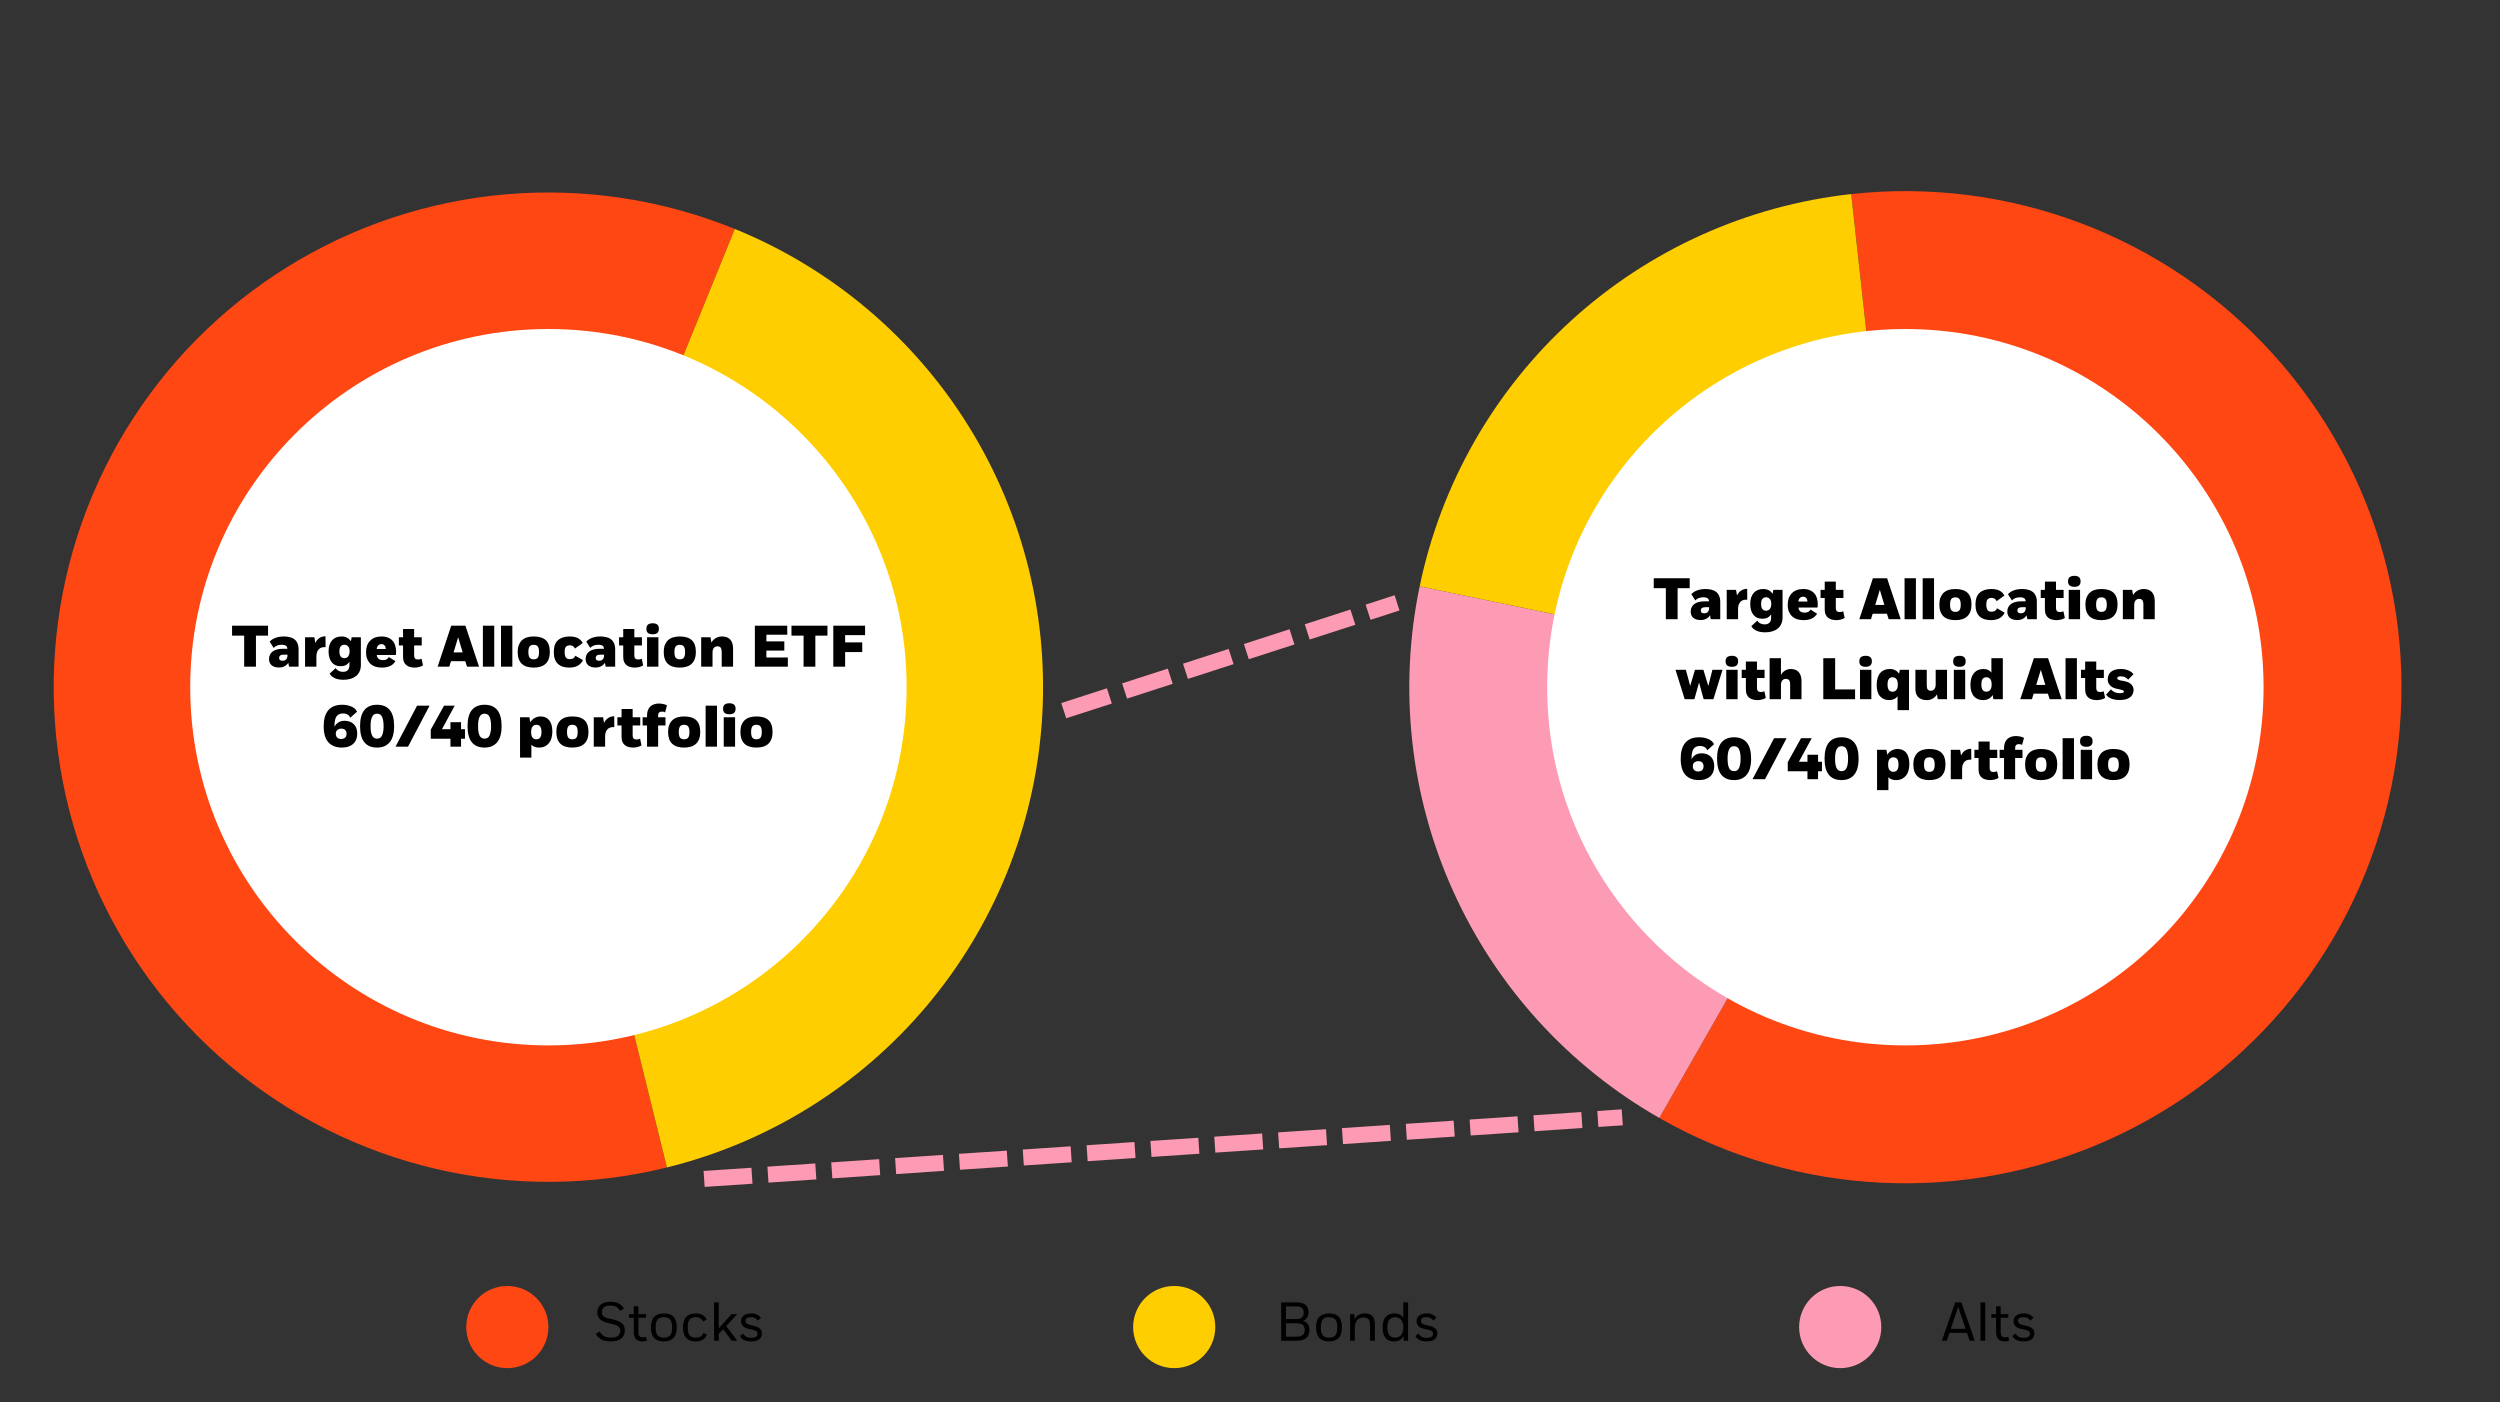 <svg xmlns="http://www.w3.org/2000/svg" xmlns:xlink="http://www.w3.org/1999/xlink" width="624" zoomAndPan="magnify" viewBox="0 0 468 262.5" height="350" preserveAspectRatio="xMidYMid meet" version="1.0"><rect x="0" y="0" width="468" height="262.5" fill="#333333" stroke="none"/><defs><g/><clipPath id="97395d1b04"><path d="M 0.445 15 L 216 15 L 216 242 L 0.445 242 Z M 0.445 15 " clip-rule="nonzero"/></clipPath><clipPath id="dbe145290b"><rect x="0" width="216" y="0" height="227"/></clipPath><clipPath id="1021e72867"><rect x="0" width="207" y="0" height="207"/></clipPath><clipPath id="7373c22b74"><path d="M 35.609 61.59 L 169.719 61.59 L 169.719 195.699 L 35.609 195.699 Z M 35.609 61.59 " clip-rule="nonzero"/></clipPath><clipPath id="630f073665"><path d="M 102.664 61.59 C 65.629 61.59 35.609 91.613 35.609 128.645 C 35.609 165.68 65.629 195.699 102.664 195.699 C 139.695 195.699 169.719 165.68 169.719 128.645 C 169.719 91.613 139.695 61.59 102.664 61.59 Z M 102.664 61.59 " clip-rule="nonzero"/></clipPath><clipPath id="6fb4e7babb"><path d="M 0.609 0.59 L 134.719 0.59 L 134.719 134.699 L 0.609 134.699 Z M 0.609 0.59 " clip-rule="nonzero"/></clipPath><clipPath id="0cb0856869"><path d="M 67.664 0.59 C 30.629 0.59 0.609 30.613 0.609 67.645 C 0.609 104.68 30.629 134.699 67.664 134.699 C 104.695 134.699 134.719 104.68 134.719 67.645 C 134.719 30.613 104.695 0.59 67.664 0.59 Z M 67.664 0.59 " clip-rule="nonzero"/></clipPath><clipPath id="e443499356"><rect x="0" width="135" y="0" height="135"/></clipPath><clipPath id="975015aecf"><path d="M 289.633 61.59 L 423.742 61.59 L 423.742 195.699 L 289.633 195.699 Z M 289.633 61.59 " clip-rule="nonzero"/></clipPath><clipPath id="4cd27eccbc"><path d="M 356.688 61.59 C 319.656 61.59 289.633 91.613 289.633 128.645 C 289.633 165.68 319.656 195.699 356.688 195.699 C 393.719 195.699 423.742 165.68 423.742 128.645 C 423.742 91.613 393.719 61.59 356.688 61.59 Z M 356.688 61.59 " clip-rule="nonzero"/></clipPath><clipPath id="4ab314fd5c"><path d="M 0.633 0.59 L 134.742 0.59 L 134.742 134.699 L 0.633 134.699 Z M 0.633 0.59 " clip-rule="nonzero"/></clipPath><clipPath id="ebe971e98b"><path d="M 67.688 0.59 C 30.656 0.59 0.633 30.613 0.633 67.645 C 0.633 104.68 30.656 134.699 67.688 134.699 C 104.719 134.699 134.742 104.68 134.742 67.645 C 134.742 30.613 104.719 0.59 67.688 0.59 Z M 67.688 0.59 " clip-rule="nonzero"/></clipPath><clipPath id="a2173fd253"><rect x="0" width="135" y="0" height="135"/></clipPath><clipPath id="f4e43f8657"><path d="M 87.281 240.734 L 102.664 240.734 L 102.664 256.117 L 87.281 256.117 Z M 87.281 240.734 " clip-rule="nonzero"/></clipPath><clipPath id="50430db0b9"><path d="M 94.973 240.734 C 90.723 240.734 87.281 244.176 87.281 248.426 C 87.281 252.672 90.723 256.117 94.973 256.117 C 99.219 256.117 102.664 252.672 102.664 248.426 C 102.664 244.176 99.219 240.734 94.973 240.734 Z M 94.973 240.734 " clip-rule="nonzero"/></clipPath><clipPath id="ba974a2ec7"><path d="M 0.281 0.734 L 15.664 0.734 L 15.664 16.117 L 0.281 16.117 Z M 0.281 0.734 " clip-rule="nonzero"/></clipPath><clipPath id="d78d2a2bb0"><path d="M 7.973 0.734 C 3.723 0.734 0.281 4.176 0.281 8.426 C 0.281 12.672 3.723 16.117 7.973 16.117 C 12.219 16.117 15.664 12.672 15.664 8.426 C 15.664 4.176 12.219 0.734 7.973 0.734 Z M 7.973 0.734 " clip-rule="nonzero"/></clipPath><clipPath id="5550a7c746"><rect x="0" width="16" y="0" height="17"/></clipPath><clipPath id="30e57dc885"><path d="M 212.121 240.734 L 227.504 240.734 L 227.504 256.117 L 212.121 256.117 Z M 212.121 240.734 " clip-rule="nonzero"/></clipPath><clipPath id="bc0c2f2ec9"><path d="M 219.812 240.734 C 215.566 240.734 212.121 244.176 212.121 248.426 C 212.121 252.672 215.566 256.117 219.812 256.117 C 224.062 256.117 227.504 252.672 227.504 248.426 C 227.504 244.176 224.062 240.734 219.812 240.734 Z M 219.812 240.734 " clip-rule="nonzero"/></clipPath><clipPath id="58daa7e48f"><path d="M 0.121 0.734 L 15.504 0.734 L 15.504 16.117 L 0.121 16.117 Z M 0.121 0.734 " clip-rule="nonzero"/></clipPath><clipPath id="513deb2950"><path d="M 7.812 0.734 C 3.566 0.734 0.121 4.176 0.121 8.426 C 0.121 12.672 3.566 16.117 7.812 16.117 C 12.062 16.117 15.504 12.672 15.504 8.426 C 15.504 4.176 12.062 0.734 7.812 0.734 Z M 7.812 0.734 " clip-rule="nonzero"/></clipPath><clipPath id="cda904d1e3"><rect x="0" width="16" y="0" height="17"/></clipPath><clipPath id="aeb1256edc"><path d="M 336.797 240.734 L 352.18 240.734 L 352.18 256.117 L 336.797 256.117 Z M 336.797 240.734 " clip-rule="nonzero"/></clipPath><clipPath id="3b6b55198e"><path d="M 344.488 240.734 C 340.242 240.734 336.797 244.176 336.797 248.426 C 336.797 252.672 340.242 256.117 344.488 256.117 C 348.738 256.117 352.18 252.672 352.18 248.426 C 352.18 244.176 348.738 240.734 344.488 240.734 Z M 344.488 240.734 " clip-rule="nonzero"/></clipPath><clipPath id="7876eac8a3"><path d="M 0.797 0.734 L 16.18 0.734 L 16.18 16.117 L 0.797 16.117 Z M 0.797 0.734 " clip-rule="nonzero"/></clipPath><clipPath id="723d124651"><path d="M 8.488 0.734 C 4.242 0.734 0.797 4.176 0.797 8.426 C 0.797 12.672 4.242 16.117 8.488 16.117 C 12.738 16.117 16.18 12.672 16.18 8.426 C 16.18 4.176 12.738 0.734 8.488 0.734 Z M 8.488 0.734 " clip-rule="nonzero"/></clipPath><clipPath id="2bbf69f8d1"><rect x="0" width="17" y="0" height="17"/></clipPath><clipPath id="dce8affee9"><path d="M 0.113 0.137 L 6 0.137 L 6 9 L 0.113 9 Z M 0.113 0.137 " clip-rule="nonzero"/></clipPath><clipPath id="f11bc3496d"><path d="M 22 0.137 L 28 0.137 L 28 8 L 22 8 Z M 22 0.137 " clip-rule="nonzero"/></clipPath><clipPath id="c7c6306a97"><rect x="0" width="33" y="0" height="11"/></clipPath><clipPath id="44bbc0c713"><path d="M 1 0.137 L 8 0.137 L 8 8 L 1 8 Z M 1 0.137 " clip-rule="nonzero"/></clipPath><clipPath id="edab267c07"><path d="M 20 0.137 L 26 0.137 L 26 9 L 20 9 Z M 20 0.137 " clip-rule="nonzero"/></clipPath><clipPath id="e7d9cb703d"><rect x="0" width="33" y="0" height="11"/></clipPath><clipPath id="82247744be"><path d="M 0.355 0.137 L 7 0.137 L 7 8 L 0.355 8 Z M 0.355 0.137 " clip-rule="nonzero"/></clipPath><clipPath id="c8eca16dd7"><path d="M 7 0.137 L 9 0.137 L 9 8 L 7 8 Z M 7 0.137 " clip-rule="nonzero"/></clipPath><clipPath id="e7eef8c591"><rect x="0" width="19" y="0" height="11"/></clipPath></defs><g clip-path="url(#97395d1b04)"><g transform="matrix(1, 0, 0, 1, 0, 15)"><g clip-path="url(#dbe145290b)"><path fill="#ff4713" d="M 124.836 203.547 C 123.07 203.984 121.293 204.367 119.504 204.699 C 117.715 205.027 115.918 205.309 114.113 205.531 C 112.309 205.758 110.5 205.93 108.684 206.047 C 106.871 206.164 105.051 206.23 103.234 206.242 C 101.414 206.254 99.598 206.211 97.781 206.113 C 95.965 206.02 94.152 205.871 92.344 205.668 C 90.539 205.465 88.738 205.211 86.945 204.902 C 85.152 204.594 83.371 204.23 81.602 203.816 C 79.828 203.402 78.07 202.938 76.328 202.422 C 74.582 201.906 72.855 201.336 71.148 200.719 C 69.438 200.098 67.746 199.43 66.074 198.711 C 64.402 197.992 62.754 197.227 61.129 196.41 C 59.504 195.594 57.902 194.73 56.328 193.82 C 54.754 192.914 53.207 191.957 51.688 190.957 C 50.172 189.953 48.684 188.91 47.227 187.82 C 45.77 186.734 44.344 185.602 42.953 184.43 C 41.562 183.258 40.211 182.043 38.891 180.793 C 37.57 179.539 36.289 178.25 35.047 176.922 C 33.805 175.594 32.602 174.23 31.441 172.832 C 30.277 171.434 29.156 170 28.078 168.535 C 27 167.07 25.965 165.578 24.977 164.051 C 23.984 162.523 23.043 160.973 22.145 159.391 C 21.246 157.809 20.395 156.203 19.59 154.57 C 18.785 152.938 18.031 151.285 17.324 149.609 C 16.617 147.934 15.961 146.238 15.355 144.523 C 14.746 142.809 14.191 141.078 13.688 139.332 C 13.184 137.582 12.73 135.824 12.328 134.047 C 11.93 132.273 11.578 130.488 11.285 128.695 C 10.988 126.902 10.746 125.098 10.555 123.289 C 10.367 121.48 10.23 119.668 10.148 117.852 C 10.066 116.035 10.035 114.215 10.059 112.398 C 10.086 110.578 10.164 108.762 10.293 106.949 C 10.426 105.133 10.609 103.324 10.848 101.523 C 11.086 99.719 11.375 97.926 11.719 96.141 C 12.062 94.352 12.461 92.578 12.91 90.816 C 13.355 89.055 13.855 87.305 14.406 85.57 C 14.961 83.84 15.562 82.125 16.215 80.426 C 16.867 78.727 17.566 77.051 18.32 75.395 C 19.07 73.738 19.867 72.105 20.715 70.496 C 21.562 68.887 22.457 67.305 23.398 65.746 C 24.34 64.191 25.324 62.66 26.355 61.164 C 27.387 59.664 28.461 58.199 29.578 56.762 C 30.695 55.328 31.852 53.926 33.051 52.559 C 34.25 51.191 35.492 49.859 36.77 48.566 C 38.047 47.273 39.363 46.02 40.715 44.801 C 42.066 43.586 43.453 42.41 44.875 41.273 C 46.293 40.141 47.75 39.047 49.234 37.996 C 50.719 36.949 52.234 35.945 53.781 34.984 C 55.324 34.023 56.895 33.109 58.496 32.242 C 60.094 31.375 61.715 30.555 63.363 29.785 C 65.012 29.012 66.68 28.289 68.367 27.617 C 70.059 26.941 71.766 26.32 73.492 25.746 C 75.219 25.176 76.961 24.652 78.715 24.184 C 80.473 23.711 82.242 23.293 84.023 22.93 C 85.805 22.562 87.598 22.25 89.398 21.988 C 91.195 21.727 93.004 21.52 94.816 21.367 C 96.629 21.215 98.441 21.113 100.262 21.066 C 102.078 21.02 103.898 21.023 105.715 21.086 C 107.531 21.145 109.348 21.258 111.16 21.426 C 112.969 21.594 114.773 21.812 116.574 22.086 C 118.371 22.359 120.16 22.684 121.938 23.062 C 123.719 23.441 125.484 23.875 127.238 24.355 C 128.992 24.84 130.727 25.375 132.449 25.957 C 134.172 26.543 135.875 27.18 137.562 27.863 L 120.109 70.75 C 119.266 70.41 118.414 70.09 117.555 69.797 C 116.691 69.508 115.824 69.238 114.945 68.996 C 114.07 68.758 113.188 68.539 112.297 68.352 C 111.406 68.164 110.512 68 109.613 67.863 C 108.715 67.727 107.812 67.617 106.906 67.531 C 106.004 67.449 105.094 67.391 104.188 67.363 C 103.277 67.332 102.367 67.328 101.457 67.352 C 100.551 67.375 99.641 67.426 98.734 67.504 C 97.828 67.578 96.926 67.684 96.027 67.812 C 95.125 67.945 94.23 68.102 93.34 68.285 C 92.449 68.465 91.566 68.676 90.688 68.91 C 89.809 69.145 88.938 69.406 88.074 69.691 C 87.211 69.98 86.355 70.289 85.512 70.629 C 84.668 70.965 83.832 71.324 83.012 71.711 C 82.188 72.098 81.375 72.508 80.574 72.941 C 79.777 73.375 78.992 73.832 78.219 74.312 C 77.445 74.793 76.688 75.293 75.945 75.816 C 75.203 76.344 74.477 76.891 73.766 77.457 C 73.055 78.023 72.359 78.613 71.684 79.219 C 71.008 79.828 70.352 80.457 69.711 81.102 C 69.074 81.75 68.453 82.414 67.855 83.098 C 67.254 83.781 66.676 84.484 66.117 85.199 C 65.559 85.918 65.02 86.652 64.504 87.402 C 63.992 88.152 63.496 88.914 63.027 89.691 C 62.559 90.473 62.109 91.262 61.688 92.066 C 61.262 92.871 60.863 93.688 60.488 94.516 C 60.113 95.344 59.762 96.184 59.434 97.031 C 59.109 97.883 58.809 98.738 58.531 99.605 C 58.258 100.473 58.008 101.348 57.781 102.227 C 57.559 103.109 57.359 103.996 57.188 104.891 C 57.016 105.781 56.871 106.68 56.754 107.582 C 56.633 108.484 56.539 109.387 56.477 110.293 C 56.41 111.199 56.371 112.109 56.359 113.02 C 56.348 113.926 56.359 114.836 56.402 115.746 C 56.445 116.652 56.512 117.559 56.605 118.465 C 56.699 119.367 56.824 120.27 56.969 121.168 C 57.117 122.062 57.293 122.957 57.492 123.844 C 57.691 124.73 57.918 125.609 58.172 126.484 C 58.426 127.359 58.703 128.223 59.004 129.082 C 59.309 129.938 59.637 130.785 59.988 131.625 C 60.344 132.461 60.723 133.289 61.121 134.105 C 61.523 134.922 61.949 135.723 62.398 136.516 C 62.848 137.305 63.32 138.082 63.816 138.844 C 64.312 139.609 64.828 140.355 65.367 141.086 C 65.906 141.82 66.469 142.535 67.047 143.234 C 67.629 143.934 68.23 144.617 68.852 145.281 C 69.473 145.945 70.113 146.59 70.773 147.215 C 71.434 147.84 72.109 148.449 72.805 149.035 C 73.5 149.621 74.211 150.188 74.941 150.73 C 75.668 151.273 76.414 151.797 77.172 152.297 C 77.934 152.797 78.707 153.277 79.492 153.73 C 80.281 154.184 81.082 154.617 81.895 155.023 C 82.707 155.434 83.531 155.816 84.367 156.176 C 85.199 156.535 86.047 156.867 86.902 157.18 C 87.758 157.488 88.621 157.773 89.492 158.031 C 90.363 158.289 91.242 158.52 92.129 158.727 C 93.016 158.934 93.906 159.117 94.801 159.27 C 95.695 159.426 96.598 159.551 97.5 159.652 C 98.406 159.754 99.312 159.828 100.219 159.875 C 101.125 159.926 102.035 159.945 102.945 159.941 C 103.855 159.934 104.762 159.902 105.672 159.844 C 106.578 159.785 107.484 159.699 108.387 159.586 C 109.289 159.473 110.188 159.332 111.082 159.168 C 111.973 159.004 112.863 158.812 113.746 158.594 Z M 124.836 203.547 " fill-opacity="1" fill-rule="nonzero"/><path fill="#ffce00" d="M 137.562 27.863 C 139.809 28.777 142.016 29.781 144.184 30.867 C 146.352 31.953 148.473 33.125 150.547 34.379 C 152.625 35.637 154.648 36.969 156.621 38.383 C 158.59 39.797 160.504 41.285 162.355 42.848 C 164.211 44.41 166 46.047 167.727 47.75 C 169.453 49.453 171.109 51.223 172.695 53.059 C 174.281 54.895 175.797 56.785 177.234 58.738 C 178.672 60.691 180.031 62.699 181.309 64.762 C 182.59 66.82 183.789 68.926 184.902 71.082 C 186.016 73.234 187.047 75.43 187.988 77.664 C 188.93 79.902 189.785 82.168 190.547 84.473 C 191.312 86.773 191.984 89.102 192.566 91.457 C 193.145 93.812 193.633 96.188 194.027 98.578 C 194.422 100.973 194.723 103.379 194.93 105.793 C 195.133 108.211 195.242 110.633 195.258 113.059 C 195.273 115.484 195.195 117.906 195.02 120.324 C 194.844 122.742 194.574 125.152 194.211 127.551 C 193.844 129.949 193.387 132.328 192.836 134.691 C 192.285 137.051 191.641 139.391 190.906 141.699 C 190.172 144.012 189.348 146.293 188.434 148.539 C 187.52 150.785 186.52 152.992 185.43 155.16 C 184.344 157.328 183.172 159.449 181.918 161.527 C 180.664 163.602 179.328 165.625 177.918 167.598 C 176.504 169.566 175.016 171.48 173.453 173.336 C 171.887 175.191 170.254 176.98 168.551 178.707 C 166.844 180.43 165.074 182.086 163.242 183.676 C 161.406 185.262 159.512 186.773 157.559 188.211 C 155.605 189.648 153.602 191.008 151.539 192.289 C 149.48 193.57 147.371 194.77 145.219 195.883 C 143.066 196.996 140.871 198.027 138.637 198.969 C 136.398 199.91 134.133 200.766 131.828 201.527 C 129.527 202.293 127.199 202.965 124.844 203.547 L 113.75 158.594 C 114.93 158.301 116.094 157.965 117.242 157.582 C 118.395 157.203 119.527 156.773 120.645 156.305 C 121.762 155.832 122.859 155.316 123.938 154.762 C 125.016 154.203 126.066 153.605 127.098 152.965 C 128.129 152.324 129.133 151.645 130.109 150.926 C 131.086 150.207 132.031 149.449 132.949 148.656 C 133.867 147.863 134.75 147.035 135.602 146.172 C 136.453 145.309 137.273 144.414 138.055 143.488 C 138.836 142.559 139.578 141.605 140.285 140.617 C 140.992 139.633 141.66 138.621 142.289 137.582 C 142.914 136.543 143.5 135.484 144.043 134.398 C 144.586 133.316 145.086 132.211 145.543 131.09 C 146 129.965 146.414 128.824 146.781 127.668 C 147.148 126.516 147.469 125.344 147.746 124.164 C 148.023 122.984 148.25 121.793 148.434 120.594 C 148.617 119.395 148.75 118.191 148.836 116.98 C 148.926 115.773 148.965 114.562 148.957 113.348 C 148.949 112.137 148.895 110.926 148.793 109.715 C 148.688 108.508 148.539 107.305 148.344 106.109 C 148.145 104.914 147.902 103.727 147.609 102.547 C 147.32 101.371 146.984 100.207 146.602 99.055 C 146.219 97.902 145.793 96.77 145.32 95.652 C 144.852 94.535 144.336 93.438 143.781 92.359 C 143.223 91.281 142.625 90.23 141.984 89.199 C 141.344 88.168 140.664 87.168 139.945 86.188 C 139.227 85.211 138.469 84.266 137.676 83.348 C 136.883 82.43 136.055 81.547 135.191 80.695 C 134.328 79.844 133.434 79.023 132.508 78.242 C 131.578 77.461 130.625 76.719 129.637 76.012 C 128.652 75.305 127.641 74.637 126.602 74.008 C 125.566 73.383 124.504 72.797 123.418 72.254 C 122.336 71.711 121.23 71.207 120.109 70.75 Z M 137.562 27.863 " fill-opacity="1" fill-rule="nonzero"/></g></g></g><g transform="matrix(1, 0, 0, 1, 253, 25)"><g clip-path="url(#1021e72867)"><path fill="#ff4713" d="M 93.559 11.332 C 95.371 11.133 97.188 10.988 99.008 10.895 C 100.832 10.801 102.652 10.766 104.477 10.781 C 106.301 10.797 108.125 10.863 109.941 10.988 C 111.762 11.109 113.578 11.285 115.387 11.516 C 117.195 11.746 118.996 12.027 120.789 12.363 C 122.582 12.699 124.363 13.09 126.133 13.531 C 127.906 13.973 129.66 14.465 131.402 15.008 C 133.141 15.551 134.863 16.148 136.57 16.793 C 138.277 17.438 139.961 18.133 141.625 18.879 C 143.293 19.625 144.934 20.418 146.551 21.262 C 148.168 22.102 149.762 22.992 151.328 23.926 C 152.891 24.863 154.43 25.844 155.938 26.867 C 157.445 27.895 158.922 28.965 160.367 30.078 C 161.812 31.191 163.223 32.348 164.598 33.543 C 165.977 34.738 167.316 35.973 168.621 37.25 C 169.926 38.523 171.191 39.836 172.418 41.188 C 173.645 42.539 174.828 43.922 175.973 45.344 C 177.121 46.762 178.223 48.215 179.281 49.699 C 180.34 51.184 181.355 52.699 182.324 54.242 C 183.297 55.785 184.219 57.359 185.098 58.957 C 185.977 60.555 186.805 62.18 187.586 63.828 C 188.371 65.477 189.102 67.145 189.785 68.836 C 190.469 70.527 191.102 72.238 191.688 73.965 C 192.27 75.691 192.801 77.438 193.281 79.195 C 193.762 80.957 194.188 82.73 194.562 84.516 C 194.941 86.297 195.262 88.094 195.531 89.898 C 195.801 91.699 196.02 93.512 196.184 95.328 C 196.348 97.145 196.457 98.965 196.512 100.789 C 196.566 102.609 196.57 104.434 196.52 106.258 C 196.469 108.082 196.363 109.898 196.203 111.719 C 196.047 113.535 195.832 115.344 195.57 117.148 C 195.305 118.953 194.984 120.75 194.613 122.535 C 194.242 124.32 193.82 126.094 193.344 127.855 C 192.867 129.617 192.344 131.363 191.762 133.094 C 191.184 134.82 190.555 136.531 189.879 138.227 C 189.199 139.918 188.469 141.59 187.691 143.238 C 186.914 144.891 186.09 146.516 185.215 148.117 C 184.34 149.719 183.422 151.293 182.457 152.84 C 181.488 154.387 180.477 155.902 179.422 157.391 C 178.367 158.879 177.27 160.332 176.129 161.758 C 174.984 163.18 173.805 164.566 172.582 165.918 C 171.359 167.273 170.094 168.59 168.793 169.867 C 167.496 171.145 166.156 172.387 164.785 173.586 C 163.41 174.785 162 175.945 160.559 177.062 C 159.117 178.18 157.645 179.25 156.141 180.281 C 154.633 181.312 153.102 182.297 151.535 183.238 C 149.973 184.176 148.383 185.07 146.77 185.914 C 145.152 186.762 143.512 187.559 141.852 188.309 C 140.188 189.059 138.504 189.758 136.801 190.41 C 135.094 191.059 133.375 191.66 131.633 192.207 C 129.895 192.758 128.141 193.254 126.371 193.699 C 124.602 194.145 122.824 194.539 121.031 194.879 C 119.238 195.219 117.438 195.508 115.629 195.742 C 113.82 195.977 112.008 196.156 110.188 196.285 C 108.367 196.414 106.547 196.484 104.723 196.508 C 102.898 196.527 101.074 196.492 99.254 196.406 C 97.43 196.32 95.613 196.18 93.801 195.984 C 91.988 195.789 90.18 195.543 88.383 195.242 C 86.582 194.941 84.793 194.59 83.016 194.184 C 81.238 193.777 79.473 193.316 77.723 192.809 C 75.969 192.297 74.234 191.738 72.516 191.125 C 70.797 190.512 69.102 189.852 67.422 189.137 C 65.742 188.426 64.086 187.664 62.449 186.855 C 60.816 186.043 59.207 185.188 57.625 184.281 L 80.656 143.965 C 81.449 144.414 82.254 144.844 83.07 145.25 C 83.887 145.656 84.715 146.035 85.555 146.391 C 86.395 146.746 87.242 147.078 88.102 147.383 C 88.961 147.691 89.828 147.973 90.703 148.227 C 91.582 148.48 92.461 148.711 93.352 148.914 C 94.242 149.117 95.137 149.293 96.035 149.441 C 96.934 149.594 97.836 149.719 98.742 149.812 C 99.652 149.91 100.559 149.98 101.469 150.023 C 102.383 150.07 103.293 150.086 104.203 150.074 C 105.117 150.066 106.027 150.027 106.938 149.965 C 107.848 149.902 108.754 149.809 109.66 149.691 C 110.562 149.574 111.465 149.434 112.359 149.262 C 113.254 149.09 114.145 148.895 115.031 148.672 C 115.914 148.449 116.793 148.199 117.66 147.926 C 118.531 147.652 119.391 147.352 120.242 147.027 C 121.094 146.703 121.938 146.352 122.77 145.977 C 123.602 145.602 124.422 145.203 125.227 144.781 C 126.035 144.355 126.832 143.91 127.613 143.441 C 128.395 142.969 129.16 142.477 129.914 141.965 C 130.668 141.449 131.402 140.91 132.125 140.352 C 132.844 139.793 133.551 139.215 134.234 138.613 C 134.922 138.016 135.59 137.395 136.242 136.758 C 136.891 136.117 137.523 135.457 138.133 134.781 C 138.746 134.105 139.336 133.41 139.906 132.699 C 140.477 131.988 141.027 131.262 141.555 130.516 C 142.082 129.773 142.59 129.016 143.07 128.242 C 143.555 127.469 144.016 126.68 144.453 125.879 C 144.887 125.078 145.301 124.266 145.691 123.441 C 146.078 122.617 146.441 121.781 146.781 120.934 C 147.121 120.09 147.438 119.234 147.727 118.367 C 148.016 117.504 148.277 116.629 148.516 115.75 C 148.754 114.871 148.965 113.984 149.152 113.09 C 149.336 112.195 149.496 111.301 149.629 110.398 C 149.762 109.496 149.867 108.59 149.945 107.68 C 150.027 106.773 150.078 105.863 150.105 104.949 C 150.129 104.039 150.129 103.129 150.102 102.215 C 150.07 101.305 150.016 100.395 149.934 99.484 C 149.855 98.578 149.746 97.672 149.609 96.77 C 149.477 95.867 149.312 94.973 149.125 94.078 C 148.938 93.188 148.723 92.301 148.484 91.422 C 148.242 90.539 147.977 89.668 147.688 88.805 C 147.395 87.941 147.078 87.086 146.738 86.238 C 146.395 85.395 146.027 84.559 145.637 83.734 C 145.246 82.91 144.832 82.102 144.395 81.301 C 143.953 80.5 143.492 79.715 143.008 78.945 C 142.523 78.172 142.016 77.414 141.484 76.672 C 140.953 75.93 140.402 75.203 139.832 74.492 C 139.258 73.785 138.664 73.09 138.051 72.414 C 137.438 71.742 136.805 71.086 136.152 70.445 C 135.504 69.809 134.832 69.191 134.145 68.594 C 133.453 67.996 132.75 67.418 132.027 66.859 C 131.305 66.305 130.566 65.77 129.812 65.258 C 129.059 64.742 128.289 64.254 127.508 63.785 C 126.723 63.316 125.93 62.871 125.121 62.453 C 124.309 62.031 123.488 61.633 122.656 61.262 C 121.824 60.891 120.98 60.543 120.129 60.219 C 119.277 59.895 118.414 59.598 117.543 59.324 C 116.676 59.055 115.797 58.809 114.91 58.586 C 114.027 58.367 113.137 58.172 112.238 58.004 C 111.344 57.836 110.441 57.695 109.539 57.582 C 108.633 57.465 107.727 57.379 106.816 57.316 C 105.906 57.254 104.996 57.219 104.082 57.211 C 103.172 57.203 102.258 57.223 101.348 57.27 C 100.438 57.316 99.527 57.387 98.621 57.488 Z M 93.559 11.332 " fill-opacity="1" fill-rule="nonzero"/><path fill="#fc9bb3" d="M 57.625 184.281 C 55.512 183.074 53.449 181.789 51.438 180.418 C 49.43 179.051 47.473 177.605 45.578 176.082 C 43.68 174.562 41.844 172.969 40.07 171.301 C 38.301 169.633 36.594 167.902 34.961 166.102 C 33.324 164.301 31.762 162.438 30.27 160.516 C 28.781 158.594 27.371 156.613 26.035 154.582 C 24.703 152.547 23.449 150.465 22.277 148.332 C 21.109 146.199 20.023 144.023 19.023 141.805 C 18.023 139.59 17.113 137.336 16.289 135.047 C 15.469 132.758 14.734 130.438 14.098 128.09 C 13.457 125.746 12.906 123.375 12.453 120.988 C 12 118.598 11.641 116.195 11.375 113.777 C 11.109 111.355 10.938 108.934 10.863 106.5 C 10.789 104.07 10.809 101.641 10.926 99.211 C 11.043 96.781 11.254 94.359 11.559 91.945 C 11.867 89.531 12.266 87.133 12.762 84.754 L 58.227 94.199 C 57.977 95.391 57.777 96.59 57.625 97.793 C 57.473 99 57.363 100.211 57.309 101.426 C 57.25 102.641 57.238 103.855 57.277 105.074 C 57.312 106.289 57.398 107.5 57.531 108.711 C 57.664 109.918 57.844 111.121 58.07 112.316 C 58.297 113.512 58.57 114.695 58.891 115.867 C 59.211 117.043 59.578 118.199 59.988 119.344 C 60.398 120.488 60.855 121.617 61.355 122.727 C 61.855 123.836 62.398 124.922 62.984 125.988 C 63.57 127.055 64.195 128.094 64.863 129.113 C 65.527 130.129 66.234 131.117 66.98 132.082 C 67.723 133.043 68.504 133.973 69.324 134.871 C 70.141 135.773 70.992 136.641 71.879 137.473 C 72.766 138.305 73.684 139.102 74.633 139.863 C 75.582 140.625 76.559 141.348 77.562 142.031 C 78.57 142.715 79.602 143.359 80.656 143.965 Z M 57.625 184.281 " fill-opacity="1" fill-rule="nonzero"/><path fill="#ffce00" d="M 12.762 84.754 C 13.258 82.371 13.844 80.012 14.523 77.68 C 15.203 75.344 15.977 73.039 16.836 70.762 C 17.699 68.488 18.648 66.25 19.684 64.051 C 20.719 61.852 21.844 59.695 23.047 57.582 C 24.254 55.469 25.543 53.41 26.91 51.398 C 28.281 49.387 29.723 47.434 31.246 45.535 C 32.77 43.637 34.363 41.805 36.027 40.031 C 37.695 38.258 39.43 36.555 41.227 34.918 C 43.027 33.281 44.891 31.719 46.812 30.23 C 48.734 28.742 50.715 27.328 52.746 25.996 C 54.781 24.66 56.863 23.41 58.996 22.238 C 61.129 21.066 63.301 19.98 65.52 18.984 C 67.738 17.984 69.992 17.07 72.281 16.25 C 74.57 15.426 76.887 14.695 79.234 14.055 C 81.578 13.414 83.945 12.867 86.336 12.41 C 88.727 11.957 91.129 11.598 93.547 11.332 L 98.617 57.488 C 97.41 57.621 96.207 57.801 95.012 58.027 C 93.816 58.254 92.633 58.527 91.461 58.848 C 90.289 59.168 89.129 59.535 87.984 59.945 C 86.84 60.359 85.711 60.812 84.605 61.312 C 83.496 61.812 82.406 62.355 81.344 62.941 C 80.277 63.527 79.234 64.152 78.219 64.82 C 77.199 65.488 76.211 66.191 75.25 66.938 C 74.289 67.684 73.359 68.465 72.457 69.281 C 71.559 70.102 70.691 70.953 69.859 71.836 C 69.023 72.723 68.227 73.641 67.469 74.59 C 66.707 75.539 65.984 76.516 65.301 77.52 C 64.617 78.527 63.973 79.559 63.367 80.613 C 62.766 81.668 62.203 82.746 61.688 83.848 C 61.168 84.949 60.691 86.066 60.262 87.203 C 59.832 88.34 59.445 89.492 59.105 90.66 C 58.766 91.828 58.473 93.008 58.227 94.199 Z M 12.762 84.754 " fill-opacity="1" fill-rule="nonzero"/></g></g><g clip-path="url(#7373c22b74)"><g clip-path="url(#630f073665)"><g transform="matrix(1, 0, 0, 1, 35, 61)"><g clip-path="url(#e443499356)"><g clip-path="url(#6fb4e7babb)"><g clip-path="url(#0cb0856869)"><path fill="#ffffff" d="M 0.609 0.59 L 134.719 0.59 L 134.719 134.699 L 0.609 134.699 Z M 0.609 0.59 " fill-opacity="1" fill-rule="nonzero"/></g></g></g></g></g></g><g clip-path="url(#975015aecf)"><g clip-path="url(#4cd27eccbc)"><g transform="matrix(1, 0, 0, 1, 289, 61)"><g clip-path="url(#a2173fd253)"><g clip-path="url(#4ab314fd5c)"><g clip-path="url(#ebe971e98b)"><path fill="#ffffff" d="M 0.633 0.59 L 134.742 0.59 L 134.742 134.699 L 0.633 134.699 Z M 0.633 0.59 " fill-opacity="1" fill-rule="nonzero"/></g></g></g></g></g></g><path fill="#fc9bb3" d="M 131.711 219.203 L 140.672 218.602 L 140.871 221.59 L 131.91 222.188 M 143.66 218.398 L 152.621 217.797 L 152.824 220.785 L 143.859 221.387 M 155.609 217.598 L 164.574 216.996 L 164.773 219.984 L 155.812 220.586 M 167.562 216.797 L 176.523 216.195 L 176.723 219.184 L 167.762 219.785 M 179.512 215.996 L 188.473 215.395 L 188.676 218.379 L 179.711 218.98 M 191.461 215.191 L 200.426 214.59 L 200.625 217.578 L 191.66 218.18 M 203.41 214.391 L 212.375 213.789 L 212.574 216.777 L 203.613 217.379 M 215.363 213.59 L 224.324 212.988 L 224.523 215.977 L 215.562 216.578 M 227.312 212.785 L 236.273 212.184 L 236.477 215.172 L 227.512 215.773 M 239.262 211.984 L 248.227 211.383 L 248.426 214.371 L 239.465 214.973 M 251.211 211.184 L 260.176 210.582 L 260.375 213.57 L 251.414 214.172 M 263.164 210.383 L 272.125 209.781 L 272.328 212.766 L 263.363 213.367 M 275.113 209.578 L 284.074 208.977 L 284.277 211.965 L 275.312 212.566 M 287.062 208.777 L 296.027 208.176 L 296.227 211.164 L 287.266 211.766 M 299.016 207.977 L 303.586 207.668 L 303.789 210.656 L 299.215 210.965 " fill-opacity="1" fill-rule="nonzero"/><path fill="#fc9bb3" d="M 198.668 131.613 L 207.215 128.848 L 208.137 131.699 L 199.59 134.461 M 210.062 127.926 L 218.609 125.164 L 219.531 128.012 L 210.984 130.777 M 221.457 124.242 L 230.004 121.477 L 230.926 124.324 L 222.379 127.09 M 232.855 120.555 L 241.402 117.789 L 242.324 120.641 L 233.777 123.402 M 244.25 116.867 L 252.797 114.105 L 253.719 116.953 L 245.172 119.719 M 255.645 113.184 L 261.07 111.43 L 261.988 114.277 L 256.566 116.031 " fill-opacity="1" fill-rule="nonzero"/><g fill="#000000" fill-opacity="1"><g transform="translate(43.271, 124.802)"><g><path d="M 6.906 -7.672 L 6.906 -5.812 L 4.641 -5.812 L 4.641 0 L 2.438 0 L 2.438 -5.812 L 0.172 -5.812 L 0.172 -7.672 Z M 6.906 -7.672 "/></g></g></g><g fill="#000000" fill-opacity="1"><g transform="translate(50.018, 124.802)"><g><path d="M 2.891 -1.109 C 3.172 -1.109 3.391 -1.191 3.547 -1.359 C 3.711 -1.535 3.797 -1.785 3.797 -2.109 L 3.797 -2.25 L 3.109 -2.25 C 2.523 -2.25 2.234 -2.047 2.234 -1.641 C 2.234 -1.461 2.285 -1.328 2.391 -1.234 C 2.504 -1.148 2.672 -1.109 2.891 -1.109 Z M 2.188 0.156 C 1.633 0.156 1.188 0.02 0.844 -0.25 C 0.508 -0.531 0.344 -0.93 0.344 -1.453 C 0.344 -1.766 0.406 -2.035 0.531 -2.266 C 0.656 -2.504 0.828 -2.703 1.047 -2.859 C 1.273 -3.023 1.539 -3.145 1.844 -3.219 C 2.145 -3.301 2.477 -3.344 2.844 -3.344 L 3.781 -3.344 C 3.758 -3.656 3.656 -3.859 3.469 -3.953 C 3.281 -4.055 3.051 -4.109 2.781 -4.109 C 2.414 -4.109 2.102 -4.055 1.844 -3.953 C 1.594 -3.859 1.379 -3.711 1.203 -3.516 L 0.469 -4.688 C 0.758 -5.008 1.129 -5.25 1.578 -5.406 C 2.023 -5.57 2.539 -5.656 3.125 -5.656 C 3.508 -5.656 3.867 -5.613 4.203 -5.531 C 4.547 -5.457 4.836 -5.328 5.078 -5.141 C 5.328 -4.953 5.52 -4.703 5.656 -4.391 C 5.801 -4.086 5.875 -3.707 5.875 -3.25 L 5.875 0 L 4.094 0 L 3.953 -0.734 C 3.785 -0.453 3.551 -0.234 3.25 -0.078 C 2.957 0.078 2.602 0.156 2.188 0.156 Z M 2.188 0.156 "/></g></g></g><g fill="#000000" fill-opacity="1"><g transform="translate(56.48, 124.802)"><g><path d="M 0.625 -5.5 L 2.375 -5.5 L 2.547 -4.438 C 2.734 -4.832 2.988 -5.141 3.312 -5.359 C 3.645 -5.578 4.023 -5.688 4.453 -5.688 L 4.469 -3.656 C 3.883 -3.695 3.453 -3.555 3.172 -3.234 C 2.898 -2.922 2.758 -2.5 2.75 -1.969 L 2.75 0 L 0.625 0 Z M 0.625 -5.5 "/></g></g></g><g fill="#000000" fill-opacity="1"><g transform="translate(61.165, 124.802)"><g><path d="M 4.281 -2.891 C 4.281 -3.285 4.188 -3.586 4 -3.797 C 3.82 -4.004 3.586 -4.109 3.297 -4.109 C 3.004 -4.109 2.773 -4.004 2.609 -3.797 C 2.453 -3.598 2.375 -3.289 2.375 -2.875 C 2.375 -2.438 2.453 -2.113 2.609 -1.906 C 2.766 -1.695 2.992 -1.594 3.297 -1.594 C 3.609 -1.594 3.848 -1.703 4.016 -1.922 C 4.191 -2.148 4.281 -2.473 4.281 -2.891 Z M 6.391 -0.312 C 6.391 0.156 6.305 0.562 6.141 0.906 C 5.984 1.25 5.758 1.535 5.469 1.766 C 5.176 1.992 4.832 2.164 4.438 2.281 C 4.039 2.395 3.609 2.453 3.141 2.453 C 2.867 2.453 2.598 2.43 2.328 2.391 C 2.066 2.348 1.82 2.281 1.594 2.188 C 1.375 2.094 1.172 1.973 0.984 1.828 C 0.805 1.68 0.66 1.504 0.547 1.297 L 1.672 0.266 C 1.828 0.516 2.023 0.691 2.266 0.797 C 2.504 0.91 2.758 0.969 3.031 0.969 C 3.426 0.969 3.727 0.863 3.938 0.656 C 4.145 0.457 4.25 0.148 4.25 -0.266 L 4.25 -0.938 C 4.082 -0.664 3.867 -0.457 3.609 -0.312 C 3.348 -0.164 3.02 -0.094 2.625 -0.094 C 2.289 -0.094 1.984 -0.145 1.703 -0.25 C 1.422 -0.363 1.18 -0.535 0.984 -0.766 C 0.785 -0.992 0.629 -1.281 0.516 -1.625 C 0.398 -1.977 0.344 -2.383 0.344 -2.844 C 0.344 -3.312 0.398 -3.723 0.516 -4.078 C 0.641 -4.43 0.805 -4.723 1.016 -4.953 C 1.234 -5.191 1.488 -5.367 1.781 -5.484 C 2.082 -5.598 2.414 -5.656 2.781 -5.656 C 3.176 -5.656 3.52 -5.578 3.812 -5.422 C 4.102 -5.273 4.336 -5.051 4.516 -4.75 L 4.672 -5.5 L 6.391 -5.5 Z M 6.391 -0.312 "/></g></g></g><g fill="#000000" fill-opacity="1"><g transform="translate(68.165, 124.802)"><g><path d="M 3.344 0.172 C 2.895 0.172 2.484 0.113 2.109 0 C 1.742 -0.125 1.43 -0.305 1.172 -0.547 C 0.922 -0.785 0.723 -1.082 0.578 -1.438 C 0.43 -1.789 0.359 -2.211 0.359 -2.703 C 0.359 -3.16 0.422 -3.57 0.547 -3.938 C 0.68 -4.301 0.875 -4.609 1.125 -4.859 C 1.375 -5.117 1.676 -5.316 2.031 -5.453 C 2.395 -5.586 2.805 -5.656 3.266 -5.656 C 3.754 -5.656 4.172 -5.578 4.516 -5.422 C 4.859 -5.273 5.141 -5.07 5.359 -4.812 C 5.578 -4.562 5.734 -4.266 5.828 -3.922 C 5.93 -3.578 5.984 -3.207 5.984 -2.812 C 5.984 -2.719 5.977 -2.617 5.969 -2.516 C 5.957 -2.41 5.945 -2.301 5.938 -2.188 L 2.359 -2.188 C 2.41 -1.844 2.535 -1.598 2.734 -1.453 C 2.93 -1.305 3.195 -1.234 3.531 -1.234 C 3.789 -1.234 4.008 -1.273 4.188 -1.359 C 4.363 -1.453 4.508 -1.602 4.625 -1.812 L 5.859 -1.031 C 5.617 -0.625 5.285 -0.32 4.859 -0.125 C 4.43 0.07 3.926 0.172 3.344 0.172 Z M 3.25 -4.219 C 3 -4.219 2.797 -4.141 2.641 -3.984 C 2.484 -3.836 2.383 -3.613 2.344 -3.312 L 4.062 -3.312 C 4.039 -3.594 3.961 -3.812 3.828 -3.969 C 3.691 -4.133 3.5 -4.219 3.25 -4.219 Z M 3.25 -4.219 "/></g></g></g><g fill="#000000" fill-opacity="1"><g transform="translate(74.528, 124.802)"><g><path d="M 0.922 -5.5 L 0.922 -7.047 L 3 -7.047 L 3 -5.5 L 4.422 -5.5 L 4.422 -3.969 L 3 -3.969 L 3 -2.078 C 3 -1.586 3.234 -1.344 3.703 -1.344 C 3.961 -1.344 4.191 -1.391 4.391 -1.484 L 4.656 -0.234 C 4.445 -0.109 4.207 -0.008 3.938 0.062 C 3.676 0.133 3.391 0.172 3.078 0.172 C 2.785 0.172 2.508 0.133 2.25 0.062 C 1.988 0 1.758 -0.109 1.562 -0.266 C 1.363 -0.422 1.207 -0.625 1.094 -0.875 C 0.977 -1.133 0.922 -1.461 0.922 -1.859 L 0.922 -3.969 L 0.141 -3.969 L 0.141 -5.5 Z M 0.922 -5.5 "/></g></g></g><g fill="#000000" fill-opacity="1"><g transform="translate(79.268, 124.802)"><g/></g></g><g fill="#000000" fill-opacity="1"><g transform="translate(81.846, 124.802)"><g><path d="M 3.062 -2.672 L 4.766 -2.672 L 3.922 -5.5 Z M 5.25 -1.031 L 2.578 -1.031 L 2.266 0 L 0.078 0 L 2.625 -7.672 L 5.281 -7.672 L 7.828 0 L 5.578 0 Z M 5.25 -1.031 "/></g></g></g><g fill="#000000" fill-opacity="1"><g transform="translate(89.756, 124.802)"><g><path d="M 2.766 0 L 0.641 0 L 0.641 -7.672 L 2.766 -7.672 Z M 2.766 0 "/></g></g></g><g fill="#000000" fill-opacity="1"><g transform="translate(93.146, 124.802)"><g><path d="M 2.766 0 L 0.641 0 L 0.641 -7.672 L 2.766 -7.672 Z M 2.766 0 "/></g></g></g><g fill="#000000" fill-opacity="1"><g transform="translate(96.537, 124.802)"><g><path d="M 0.375 -2.75 C 0.375 -3.25 0.441 -3.68 0.578 -4.047 C 0.723 -4.41 0.922 -4.711 1.172 -4.953 C 1.43 -5.191 1.742 -5.367 2.109 -5.484 C 2.484 -5.598 2.906 -5.656 3.375 -5.656 C 4.383 -5.656 5.141 -5.422 5.641 -4.953 C 6.141 -4.484 6.391 -3.75 6.391 -2.75 C 6.391 -1.789 6.133 -1.062 5.625 -0.562 C 5.113 -0.07 4.363 0.172 3.375 0.172 C 1.375 0.172 0.375 -0.801 0.375 -2.75 Z M 4.375 -2.734 C 4.375 -3.203 4.297 -3.547 4.141 -3.766 C 3.992 -3.984 3.738 -4.094 3.375 -4.094 C 3.008 -4.094 2.75 -3.984 2.594 -3.766 C 2.445 -3.547 2.375 -3.203 2.375 -2.734 C 2.375 -2.254 2.453 -1.906 2.609 -1.688 C 2.773 -1.477 3.031 -1.375 3.375 -1.375 C 3.727 -1.375 3.984 -1.477 4.141 -1.688 C 4.297 -1.906 4.375 -2.254 4.375 -2.734 Z M 4.375 -2.734 "/></g></g></g><g fill="#000000" fill-opacity="1"><g transform="translate(103.295, 124.802)"><g><path d="M 3.25 0.172 C 2.812 0.172 2.414 0.113 2.062 0 C 1.707 -0.113 1.406 -0.285 1.156 -0.516 C 0.906 -0.742 0.711 -1.039 0.578 -1.406 C 0.441 -1.781 0.375 -2.223 0.375 -2.734 C 0.375 -3.754 0.633 -4.492 1.156 -4.953 C 1.688 -5.422 2.422 -5.656 3.359 -5.656 C 3.941 -5.656 4.43 -5.562 4.828 -5.375 C 5.223 -5.188 5.547 -4.875 5.797 -4.438 L 4.344 -3.391 C 4.227 -3.617 4.094 -3.773 3.938 -3.859 C 3.789 -3.953 3.613 -4 3.406 -4 C 3.082 -4 2.832 -3.91 2.656 -3.734 C 2.488 -3.555 2.406 -3.223 2.406 -2.734 C 2.406 -2.316 2.473 -1.988 2.609 -1.75 C 2.754 -1.52 3.008 -1.406 3.375 -1.406 C 3.906 -1.406 4.25 -1.617 4.406 -2.047 L 5.844 -1.219 C 5.613 -0.77 5.289 -0.426 4.875 -0.188 C 4.457 0.051 3.914 0.172 3.25 0.172 Z M 3.25 0.172 "/></g></g></g><g fill="#000000" fill-opacity="1"><g transform="translate(109.285, 124.802)"><g><path d="M 2.891 -1.109 C 3.172 -1.109 3.391 -1.191 3.547 -1.359 C 3.711 -1.535 3.797 -1.785 3.797 -2.109 L 3.797 -2.25 L 3.109 -2.25 C 2.523 -2.25 2.234 -2.047 2.234 -1.641 C 2.234 -1.461 2.285 -1.328 2.391 -1.234 C 2.504 -1.148 2.672 -1.109 2.891 -1.109 Z M 2.188 0.156 C 1.633 0.156 1.188 0.02 0.844 -0.25 C 0.508 -0.531 0.344 -0.93 0.344 -1.453 C 0.344 -1.766 0.406 -2.035 0.531 -2.266 C 0.656 -2.504 0.828 -2.703 1.047 -2.859 C 1.273 -3.023 1.539 -3.145 1.844 -3.219 C 2.145 -3.301 2.477 -3.344 2.844 -3.344 L 3.781 -3.344 C 3.758 -3.656 3.656 -3.859 3.469 -3.953 C 3.281 -4.055 3.051 -4.109 2.781 -4.109 C 2.414 -4.109 2.102 -4.055 1.844 -3.953 C 1.594 -3.859 1.379 -3.711 1.203 -3.516 L 0.469 -4.688 C 0.758 -5.008 1.129 -5.25 1.578 -5.406 C 2.023 -5.57 2.539 -5.656 3.125 -5.656 C 3.508 -5.656 3.867 -5.613 4.203 -5.531 C 4.547 -5.457 4.836 -5.328 5.078 -5.141 C 5.328 -4.953 5.52 -4.703 5.656 -4.391 C 5.801 -4.086 5.875 -3.707 5.875 -3.25 L 5.875 0 L 4.094 0 L 3.953 -0.734 C 3.785 -0.453 3.551 -0.234 3.25 -0.078 C 2.957 0.078 2.602 0.156 2.188 0.156 Z M 2.188 0.156 "/></g></g></g><g fill="#000000" fill-opacity="1"><g transform="translate(115.747, 124.802)"><g><path d="M 0.922 -5.5 L 0.922 -7.047 L 3 -7.047 L 3 -5.5 L 4.422 -5.5 L 4.422 -3.969 L 3 -3.969 L 3 -2.078 C 3 -1.586 3.234 -1.344 3.703 -1.344 C 3.961 -1.344 4.191 -1.391 4.391 -1.484 L 4.656 -0.234 C 4.445 -0.109 4.207 -0.008 3.938 0.062 C 3.676 0.133 3.391 0.172 3.078 0.172 C 2.785 0.172 2.508 0.133 2.25 0.062 C 1.988 0 1.758 -0.109 1.562 -0.266 C 1.363 -0.422 1.207 -0.625 1.094 -0.875 C 0.977 -1.133 0.922 -1.461 0.922 -1.859 L 0.922 -3.969 L 0.141 -3.969 L 0.141 -5.5 Z M 0.922 -5.5 "/></g></g></g><g fill="#000000" fill-opacity="1"><g transform="translate(120.487, 124.802)"><g><path d="M 0.516 -7.078 C 0.516 -7.453 0.613 -7.719 0.812 -7.875 C 1.02 -8.039 1.316 -8.125 1.703 -8.125 C 2.078 -8.125 2.363 -8.039 2.562 -7.875 C 2.758 -7.719 2.859 -7.453 2.859 -7.078 C 2.859 -6.734 2.758 -6.477 2.562 -6.312 C 2.363 -6.145 2.078 -6.062 1.703 -6.062 C 1.316 -6.062 1.02 -6.145 0.812 -6.312 C 0.613 -6.477 0.516 -6.734 0.516 -7.078 Z M 2.766 -5.5 L 2.766 0 L 0.641 0 L 0.641 -5.5 Z M 2.766 -5.5 "/></g></g></g><g fill="#000000" fill-opacity="1"><g transform="translate(123.877, 124.802)"><g><path d="M 0.375 -2.75 C 0.375 -3.25 0.441 -3.68 0.578 -4.047 C 0.723 -4.41 0.922 -4.711 1.172 -4.953 C 1.43 -5.191 1.742 -5.367 2.109 -5.484 C 2.484 -5.598 2.906 -5.656 3.375 -5.656 C 4.383 -5.656 5.141 -5.422 5.641 -4.953 C 6.141 -4.484 6.391 -3.75 6.391 -2.75 C 6.391 -1.789 6.133 -1.062 5.625 -0.562 C 5.113 -0.07 4.363 0.172 3.375 0.172 C 1.375 0.172 0.375 -0.801 0.375 -2.75 Z M 4.375 -2.734 C 4.375 -3.203 4.297 -3.547 4.141 -3.766 C 3.992 -3.984 3.738 -4.094 3.375 -4.094 C 3.008 -4.094 2.75 -3.984 2.594 -3.766 C 2.445 -3.547 2.375 -3.203 2.375 -2.734 C 2.375 -2.254 2.453 -1.906 2.609 -1.688 C 2.773 -1.477 3.031 -1.375 3.375 -1.375 C 3.727 -1.375 3.984 -1.477 4.141 -1.688 C 4.297 -1.906 4.375 -2.254 4.375 -2.734 Z M 4.375 -2.734 "/></g></g></g><g fill="#000000" fill-opacity="1"><g transform="translate(130.635, 124.802)"><g><path d="M 2.375 -5.5 L 2.531 -4.531 C 2.75 -4.883 3.031 -5.16 3.375 -5.359 C 3.719 -5.555 4.109 -5.656 4.547 -5.656 C 4.91 -5.656 5.223 -5.598 5.484 -5.484 C 5.742 -5.379 5.953 -5.227 6.109 -5.031 C 6.273 -4.832 6.395 -4.598 6.469 -4.328 C 6.551 -4.066 6.594 -3.781 6.594 -3.469 L 6.594 0 L 4.469 0 L 4.469 -2.703 C 4.469 -3.129 4.398 -3.422 4.266 -3.578 C 4.129 -3.734 3.93 -3.812 3.672 -3.812 C 3.41 -3.812 3.191 -3.719 3.016 -3.531 C 2.848 -3.344 2.758 -3.055 2.75 -2.672 L 2.75 0 L 0.625 0 L 0.625 -5.5 Z M 2.375 -5.5 "/></g></g></g><g fill="#000000" fill-opacity="1"><g transform="translate(137.811, 124.802)"><g/></g></g><g fill="#000000" fill-opacity="1"><g transform="translate(140.389, 124.802)"><g><path d="M 0.922 -7.672 L 6.984 -7.672 L 6.984 -5.984 L 3.078 -5.984 L 3.078 -4.734 L 6.438 -4.734 L 6.438 -3.016 L 3.078 -3.016 L 3.078 -1.719 L 7.094 -1.719 L 7.094 0 L 0.922 0 Z M 0.922 -7.672 "/></g></g></g><g fill="#000000" fill-opacity="1"><g transform="translate(147.992, 124.802)"><g><path d="M 6.906 -7.672 L 6.906 -5.812 L 4.641 -5.812 L 4.641 0 L 2.438 0 L 2.438 -5.812 L 0.172 -5.812 L 0.172 -7.672 Z M 6.906 -7.672 "/></g></g></g><g fill="#000000" fill-opacity="1"><g transform="translate(155.069, 124.802)"><g><path d="M 0.922 -7.672 L 6.875 -7.672 L 6.875 -5.906 L 3.141 -5.906 L 3.141 -4.547 L 6.344 -4.547 L 6.344 -2.734 L 3.141 -2.734 L 3.141 0 L 0.922 0 Z M 0.922 -7.672 "/></g></g></g><g fill="#000000" fill-opacity="1"><g transform="translate(60.313, 139.774)"><g><path d="M 3.719 0.172 C 2.625 0.172 1.773 -0.148 1.172 -0.797 C 0.578 -1.453 0.281 -2.457 0.281 -3.812 C 0.281 -4.445 0.348 -5.016 0.484 -5.516 C 0.629 -6.023 0.844 -6.453 1.125 -6.797 C 1.414 -7.141 1.773 -7.398 2.203 -7.578 C 2.641 -7.754 3.148 -7.844 3.734 -7.844 C 4.379 -7.844 4.953 -7.734 5.453 -7.516 C 5.953 -7.305 6.312 -6.984 6.531 -6.547 L 5.266 -5.422 C 5.211 -5.523 5.148 -5.625 5.078 -5.719 C 5.016 -5.812 4.926 -5.895 4.812 -5.969 C 4.707 -6.039 4.582 -6.098 4.438 -6.141 C 4.289 -6.191 4.113 -6.219 3.906 -6.219 C 3.352 -6.219 2.945 -6.035 2.688 -5.672 C 2.438 -5.316 2.312 -4.734 2.312 -3.922 L 2.312 -3.703 C 2.457 -4.035 2.688 -4.305 3 -4.516 C 3.32 -4.734 3.723 -4.844 4.203 -4.844 C 4.555 -4.844 4.875 -4.789 5.156 -4.688 C 5.445 -4.582 5.695 -4.426 5.906 -4.219 C 6.113 -4.02 6.273 -3.77 6.391 -3.469 C 6.504 -3.176 6.562 -2.832 6.562 -2.438 C 6.562 -2.062 6.504 -1.711 6.391 -1.391 C 6.273 -1.078 6.098 -0.805 5.859 -0.578 C 5.629 -0.348 5.332 -0.164 4.969 -0.031 C 4.613 0.102 4.195 0.172 3.719 0.172 Z M 2.547 -2.406 C 2.547 -2.113 2.633 -1.879 2.812 -1.703 C 2.988 -1.523 3.234 -1.438 3.547 -1.438 C 3.867 -1.438 4.117 -1.52 4.297 -1.688 C 4.473 -1.852 4.562 -2.094 4.562 -2.406 C 4.562 -2.688 4.484 -2.914 4.328 -3.094 C 4.172 -3.281 3.926 -3.375 3.594 -3.375 C 3.301 -3.375 3.051 -3.289 2.844 -3.125 C 2.645 -2.969 2.547 -2.727 2.547 -2.406 Z M 2.547 -2.406 "/></g></g></g><g fill="#000000" fill-opacity="1"><g transform="translate(67.17, 139.774)"><g><path d="M 3.422 -7.844 C 4.461 -7.844 5.254 -7.516 5.797 -6.859 C 6.336 -6.203 6.609 -5.195 6.609 -3.844 C 6.609 -2.488 6.328 -1.477 5.766 -0.812 C 5.211 -0.156 4.43 0.172 3.422 0.172 C 2.379 0.172 1.586 -0.156 1.047 -0.812 C 0.504 -1.469 0.234 -2.477 0.234 -3.844 C 0.234 -5.195 0.504 -6.203 1.047 -6.859 C 1.586 -7.516 2.379 -7.844 3.422 -7.844 Z M 3.422 -6.172 C 3.223 -6.172 3.047 -6.129 2.891 -6.047 C 2.742 -5.961 2.617 -5.828 2.516 -5.641 C 2.422 -5.461 2.344 -5.223 2.281 -4.922 C 2.227 -4.629 2.203 -4.27 2.203 -3.844 C 2.203 -3.406 2.227 -3.035 2.281 -2.734 C 2.344 -2.441 2.422 -2.203 2.516 -2.016 C 2.617 -1.836 2.742 -1.707 2.891 -1.625 C 3.047 -1.539 3.219 -1.5 3.406 -1.5 C 3.602 -1.5 3.781 -1.539 3.938 -1.625 C 4.094 -1.707 4.219 -1.836 4.312 -2.016 C 4.414 -2.203 4.492 -2.441 4.547 -2.734 C 4.609 -3.035 4.641 -3.406 4.641 -3.844 C 4.641 -4.281 4.609 -4.645 4.547 -4.938 C 4.492 -5.238 4.414 -5.477 4.312 -5.656 C 4.219 -5.844 4.094 -5.973 3.938 -6.047 C 3.789 -6.129 3.617 -6.172 3.422 -6.172 Z M 3.422 -6.172 "/></g></g></g><g fill="#000000" fill-opacity="1"><g transform="translate(74.027, 139.774)"><g><path d="M 2.359 0 L 0.016 0 L 4.047 -7.672 L 6.391 -7.672 Z M 2.359 0 "/></g></g></g><g fill="#000000" fill-opacity="1"><g transform="translate(80.434, 139.774)"><g><path d="M 0.203 -3.188 L 2.688 -7.672 L 4.688 -7.672 L 2.297 -3.266 L 3.891 -3.266 L 3.891 -4.578 L 5.875 -4.578 L 5.875 -3.266 L 6.609 -3.266 L 6.609 -1.484 L 5.875 -1.484 L 5.875 0 L 3.891 0 L 3.891 -1.484 L 0.203 -1.484 Z M 0.203 -3.188 "/></g></g></g><g fill="#000000" fill-opacity="1"><g transform="translate(87.291, 139.774)"><g><path d="M 3.422 -7.844 C 4.461 -7.844 5.254 -7.516 5.797 -6.859 C 6.336 -6.203 6.609 -5.195 6.609 -3.844 C 6.609 -2.488 6.328 -1.477 5.766 -0.812 C 5.211 -0.156 4.43 0.172 3.422 0.172 C 2.379 0.172 1.586 -0.156 1.047 -0.812 C 0.504 -1.469 0.234 -2.477 0.234 -3.844 C 0.234 -5.195 0.504 -6.203 1.047 -6.859 C 1.586 -7.516 2.379 -7.844 3.422 -7.844 Z M 3.422 -6.172 C 3.223 -6.172 3.047 -6.129 2.891 -6.047 C 2.742 -5.961 2.617 -5.828 2.516 -5.641 C 2.422 -5.461 2.344 -5.223 2.281 -4.922 C 2.227 -4.629 2.203 -4.27 2.203 -3.844 C 2.203 -3.406 2.227 -3.035 2.281 -2.734 C 2.344 -2.441 2.422 -2.203 2.516 -2.016 C 2.617 -1.836 2.742 -1.707 2.891 -1.625 C 3.047 -1.539 3.219 -1.5 3.406 -1.5 C 3.602 -1.5 3.781 -1.539 3.938 -1.625 C 4.094 -1.707 4.219 -1.836 4.312 -2.016 C 4.414 -2.203 4.492 -2.441 4.547 -2.734 C 4.609 -3.035 4.641 -3.406 4.641 -3.844 C 4.641 -4.281 4.609 -4.645 4.547 -4.938 C 4.492 -5.238 4.414 -5.477 4.312 -5.656 C 4.219 -5.844 4.094 -5.973 3.938 -6.047 C 3.789 -6.129 3.617 -6.172 3.422 -6.172 Z M 3.422 -6.172 "/></g></g></g><g fill="#000000" fill-opacity="1"><g transform="translate(94.148, 139.774)"><g/></g></g><g fill="#000000" fill-opacity="1"><g transform="translate(96.726, 139.774)"><g><path d="M 2.703 -2.703 C 2.703 -2.254 2.789 -1.922 2.969 -1.703 C 3.156 -1.484 3.383 -1.375 3.656 -1.375 C 4.312 -1.375 4.641 -1.82 4.641 -2.719 C 4.641 -3.219 4.555 -3.57 4.391 -3.781 C 4.223 -3.988 3.984 -4.094 3.672 -4.094 C 3.391 -4.094 3.156 -3.984 2.969 -3.766 C 2.789 -3.555 2.703 -3.203 2.703 -2.703 Z M 2.375 -5.5 L 2.547 -4.562 C 2.754 -4.914 3.031 -5.188 3.375 -5.375 C 3.719 -5.562 4.078 -5.656 4.453 -5.656 C 5.172 -5.656 5.719 -5.414 6.094 -4.938 C 6.477 -4.457 6.672 -3.766 6.672 -2.859 C 6.672 -2.398 6.617 -1.984 6.516 -1.609 C 6.41 -1.242 6.254 -0.93 6.047 -0.672 C 5.836 -0.41 5.578 -0.203 5.266 -0.047 C 4.953 0.098 4.582 0.172 4.156 0.172 C 3.551 0.172 3.082 -0.008 2.75 -0.375 L 2.75 2.047 L 0.625 2.047 L 0.625 -5.5 Z M 2.375 -5.5 "/></g></g></g><g fill="#000000" fill-opacity="1"><g transform="translate(103.77, 139.774)"><g><path d="M 0.375 -2.75 C 0.375 -3.25 0.441 -3.68 0.578 -4.047 C 0.723 -4.41 0.922 -4.711 1.172 -4.953 C 1.43 -5.191 1.742 -5.367 2.109 -5.484 C 2.484 -5.598 2.906 -5.656 3.375 -5.656 C 4.383 -5.656 5.141 -5.422 5.641 -4.953 C 6.141 -4.484 6.391 -3.75 6.391 -2.75 C 6.391 -1.789 6.133 -1.062 5.625 -0.562 C 5.113 -0.07 4.363 0.172 3.375 0.172 C 1.375 0.172 0.375 -0.801 0.375 -2.75 Z M 4.375 -2.734 C 4.375 -3.203 4.297 -3.547 4.141 -3.766 C 3.992 -3.984 3.738 -4.094 3.375 -4.094 C 3.008 -4.094 2.75 -3.984 2.594 -3.766 C 2.445 -3.547 2.375 -3.203 2.375 -2.734 C 2.375 -2.254 2.453 -1.906 2.609 -1.688 C 2.773 -1.477 3.031 -1.375 3.375 -1.375 C 3.727 -1.375 3.984 -1.477 4.141 -1.688 C 4.297 -1.906 4.375 -2.254 4.375 -2.734 Z M 4.375 -2.734 "/></g></g></g><g fill="#000000" fill-opacity="1"><g transform="translate(110.528, 139.774)"><g><path d="M 0.625 -5.5 L 2.375 -5.5 L 2.547 -4.438 C 2.734 -4.832 2.988 -5.141 3.312 -5.359 C 3.645 -5.578 4.023 -5.688 4.453 -5.688 L 4.469 -3.656 C 3.883 -3.695 3.453 -3.555 3.172 -3.234 C 2.898 -2.922 2.758 -2.5 2.75 -1.969 L 2.75 0 L 0.625 0 Z M 0.625 -5.5 "/></g></g></g><g fill="#000000" fill-opacity="1"><g transform="translate(115.433, 139.774)"><g><path d="M 0.922 -5.5 L 0.922 -7.047 L 3 -7.047 L 3 -5.5 L 4.422 -5.5 L 4.422 -3.969 L 3 -3.969 L 3 -2.078 C 3 -1.586 3.234 -1.344 3.703 -1.344 C 3.961 -1.344 4.191 -1.391 4.391 -1.484 L 4.656 -0.234 C 4.445 -0.109 4.207 -0.008 3.938 0.062 C 3.676 0.133 3.391 0.172 3.078 0.172 C 2.785 0.172 2.508 0.133 2.25 0.062 C 1.988 0 1.758 -0.109 1.562 -0.266 C 1.363 -0.422 1.207 -0.625 1.094 -0.875 C 0.977 -1.133 0.922 -1.461 0.922 -1.859 L 0.922 -3.969 L 0.141 -3.969 L 0.141 -5.5 Z M 0.922 -5.5 "/></g></g></g><g fill="#000000" fill-opacity="1"><g transform="translate(120.172, 139.774)"><g><path d="M 0.953 -5.5 L 0.953 -5.797 C 0.953 -6.191 1.004 -6.531 1.109 -6.812 C 1.223 -7.102 1.379 -7.344 1.578 -7.531 C 1.785 -7.719 2.023 -7.852 2.297 -7.938 C 2.566 -8.031 2.867 -8.078 3.203 -8.078 C 3.316 -8.078 3.441 -8.066 3.578 -8.047 C 3.723 -8.035 3.863 -8.016 4 -7.984 C 4.133 -7.961 4.258 -7.926 4.375 -7.875 C 4.5 -7.832 4.602 -7.781 4.688 -7.719 L 4.328 -6.406 C 4.234 -6.469 4.133 -6.508 4.031 -6.531 C 3.926 -6.551 3.82 -6.562 3.719 -6.562 C 3.258 -6.562 3.031 -6.305 3.031 -5.797 L 3.031 -5.5 L 4.406 -5.5 L 4.406 -3.969 L 3.031 -3.969 L 3.031 0 L 0.953 0 L 0.953 -3.969 L 0.125 -3.969 L 0.125 -5.5 Z M 0.953 -5.5 "/></g></g></g><g fill="#000000" fill-opacity="1"><g transform="translate(124.692, 139.774)"><g><path d="M 0.375 -2.75 C 0.375 -3.25 0.441 -3.68 0.578 -4.047 C 0.723 -4.41 0.922 -4.711 1.172 -4.953 C 1.43 -5.191 1.742 -5.367 2.109 -5.484 C 2.484 -5.598 2.906 -5.656 3.375 -5.656 C 4.383 -5.656 5.141 -5.422 5.641 -4.953 C 6.141 -4.484 6.391 -3.75 6.391 -2.75 C 6.391 -1.789 6.133 -1.062 5.625 -0.562 C 5.113 -0.07 4.363 0.172 3.375 0.172 C 1.375 0.172 0.375 -0.801 0.375 -2.75 Z M 4.375 -2.734 C 4.375 -3.203 4.297 -3.547 4.141 -3.766 C 3.992 -3.984 3.738 -4.094 3.375 -4.094 C 3.008 -4.094 2.75 -3.984 2.594 -3.766 C 2.445 -3.547 2.375 -3.203 2.375 -2.734 C 2.375 -2.254 2.453 -1.906 2.609 -1.688 C 2.773 -1.477 3.031 -1.375 3.375 -1.375 C 3.727 -1.375 3.984 -1.477 4.141 -1.688 C 4.297 -1.906 4.375 -2.254 4.375 -2.734 Z M 4.375 -2.734 "/></g></g></g><g fill="#000000" fill-opacity="1"><g transform="translate(131.451, 139.774)"><g><path d="M 2.766 0 L 0.641 0 L 0.641 -7.672 L 2.766 -7.672 Z M 2.766 0 "/></g></g></g><g fill="#000000" fill-opacity="1"><g transform="translate(134.841, 139.774)"><g><path d="M 0.516 -7.078 C 0.516 -7.453 0.613 -7.719 0.812 -7.875 C 1.02 -8.039 1.316 -8.125 1.703 -8.125 C 2.078 -8.125 2.363 -8.039 2.562 -7.875 C 2.758 -7.719 2.859 -7.453 2.859 -7.078 C 2.859 -6.734 2.758 -6.477 2.562 -6.312 C 2.363 -6.145 2.078 -6.062 1.703 -6.062 C 1.316 -6.062 1.02 -6.145 0.812 -6.312 C 0.613 -6.477 0.516 -6.734 0.516 -7.078 Z M 2.766 -5.5 L 2.766 0 L 0.641 0 L 0.641 -5.5 Z M 2.766 -5.5 "/></g></g></g><g fill="#000000" fill-opacity="1"><g transform="translate(138.231, 139.774)"><g><path d="M 0.375 -2.75 C 0.375 -3.25 0.441 -3.68 0.578 -4.047 C 0.723 -4.41 0.922 -4.711 1.172 -4.953 C 1.43 -5.191 1.742 -5.367 2.109 -5.484 C 2.484 -5.598 2.906 -5.656 3.375 -5.656 C 4.383 -5.656 5.141 -5.422 5.641 -4.953 C 6.141 -4.484 6.391 -3.75 6.391 -2.75 C 6.391 -1.789 6.133 -1.062 5.625 -0.562 C 5.113 -0.07 4.363 0.172 3.375 0.172 C 1.375 0.172 0.375 -0.801 0.375 -2.75 Z M 4.375 -2.734 C 4.375 -3.203 4.297 -3.547 4.141 -3.766 C 3.992 -3.984 3.738 -4.094 3.375 -4.094 C 3.008 -4.094 2.75 -3.984 2.594 -3.766 C 2.445 -3.547 2.375 -3.203 2.375 -2.734 C 2.375 -2.254 2.453 -1.906 2.609 -1.688 C 2.773 -1.477 3.031 -1.375 3.375 -1.375 C 3.727 -1.375 3.984 -1.477 4.141 -1.688 C 4.297 -1.906 4.375 -2.254 4.375 -2.734 Z M 4.375 -2.734 "/></g></g></g><g fill="#000000" fill-opacity="1"><g transform="translate(309.408, 115.919)"><g><path d="M 6.906 -7.672 L 6.906 -5.812 L 4.641 -5.812 L 4.641 0 L 2.438 0 L 2.438 -5.812 L 0.172 -5.812 L 0.172 -7.672 Z M 6.906 -7.672 "/></g></g></g><g fill="#000000" fill-opacity="1"><g transform="translate(316.155, 115.919)"><g><path d="M 2.891 -1.109 C 3.172 -1.109 3.391 -1.191 3.547 -1.359 C 3.711 -1.535 3.797 -1.785 3.797 -2.109 L 3.797 -2.25 L 3.109 -2.25 C 2.523 -2.25 2.234 -2.047 2.234 -1.641 C 2.234 -1.461 2.285 -1.328 2.391 -1.234 C 2.504 -1.148 2.672 -1.109 2.891 -1.109 Z M 2.188 0.156 C 1.633 0.156 1.188 0.02 0.844 -0.25 C 0.508 -0.531 0.344 -0.93 0.344 -1.453 C 0.344 -1.766 0.406 -2.035 0.531 -2.266 C 0.656 -2.504 0.828 -2.703 1.047 -2.859 C 1.273 -3.023 1.539 -3.145 1.844 -3.219 C 2.145 -3.301 2.477 -3.344 2.844 -3.344 L 3.781 -3.344 C 3.758 -3.656 3.656 -3.859 3.469 -3.953 C 3.281 -4.055 3.051 -4.109 2.781 -4.109 C 2.414 -4.109 2.102 -4.055 1.844 -3.953 C 1.594 -3.859 1.379 -3.711 1.203 -3.516 L 0.469 -4.688 C 0.758 -5.008 1.129 -5.25 1.578 -5.406 C 2.023 -5.57 2.539 -5.656 3.125 -5.656 C 3.508 -5.656 3.867 -5.613 4.203 -5.531 C 4.547 -5.457 4.836 -5.328 5.078 -5.141 C 5.328 -4.953 5.52 -4.703 5.656 -4.391 C 5.801 -4.086 5.875 -3.707 5.875 -3.25 L 5.875 0 L 4.094 0 L 3.953 -0.734 C 3.785 -0.453 3.551 -0.234 3.25 -0.078 C 2.957 0.078 2.602 0.156 2.188 0.156 Z M 2.188 0.156 "/></g></g></g><g fill="#000000" fill-opacity="1"><g transform="translate(322.617, 115.919)"><g><path d="M 0.625 -5.5 L 2.375 -5.5 L 2.547 -4.438 C 2.734 -4.832 2.988 -5.141 3.312 -5.359 C 3.645 -5.578 4.023 -5.688 4.453 -5.688 L 4.469 -3.656 C 3.883 -3.695 3.453 -3.555 3.172 -3.234 C 2.898 -2.922 2.758 -2.5 2.75 -1.969 L 2.75 0 L 0.625 0 Z M 0.625 -5.5 "/></g></g></g><g fill="#000000" fill-opacity="1"><g transform="translate(327.302, 115.919)"><g><path d="M 4.281 -2.891 C 4.281 -3.285 4.188 -3.586 4 -3.797 C 3.82 -4.004 3.586 -4.109 3.297 -4.109 C 3.004 -4.109 2.773 -4.004 2.609 -3.797 C 2.453 -3.598 2.375 -3.289 2.375 -2.875 C 2.375 -2.438 2.453 -2.113 2.609 -1.906 C 2.766 -1.695 2.992 -1.594 3.297 -1.594 C 3.609 -1.594 3.848 -1.703 4.016 -1.922 C 4.191 -2.148 4.281 -2.473 4.281 -2.891 Z M 6.391 -0.312 C 6.391 0.156 6.305 0.562 6.141 0.906 C 5.984 1.25 5.758 1.535 5.469 1.766 C 5.176 1.992 4.832 2.164 4.438 2.281 C 4.039 2.395 3.609 2.453 3.141 2.453 C 2.867 2.453 2.598 2.43 2.328 2.391 C 2.066 2.348 1.82 2.281 1.594 2.188 C 1.375 2.094 1.172 1.973 0.984 1.828 C 0.805 1.68 0.66 1.504 0.547 1.297 L 1.672 0.266 C 1.828 0.516 2.023 0.691 2.266 0.797 C 2.504 0.91 2.758 0.969 3.031 0.969 C 3.426 0.969 3.727 0.863 3.938 0.656 C 4.145 0.457 4.25 0.148 4.25 -0.266 L 4.25 -0.938 C 4.082 -0.664 3.867 -0.457 3.609 -0.312 C 3.348 -0.164 3.02 -0.094 2.625 -0.094 C 2.289 -0.094 1.984 -0.145 1.703 -0.25 C 1.422 -0.363 1.18 -0.535 0.984 -0.766 C 0.785 -0.992 0.629 -1.281 0.516 -1.625 C 0.398 -1.977 0.344 -2.383 0.344 -2.844 C 0.344 -3.312 0.398 -3.723 0.516 -4.078 C 0.641 -4.43 0.805 -4.723 1.016 -4.953 C 1.234 -5.191 1.488 -5.367 1.781 -5.484 C 2.082 -5.598 2.414 -5.656 2.781 -5.656 C 3.176 -5.656 3.52 -5.578 3.812 -5.422 C 4.102 -5.273 4.336 -5.051 4.516 -4.75 L 4.672 -5.5 L 6.391 -5.5 Z M 6.391 -0.312 "/></g></g></g><g fill="#000000" fill-opacity="1"><g transform="translate(334.302, 115.919)"><g><path d="M 3.344 0.172 C 2.895 0.172 2.484 0.113 2.109 0 C 1.742 -0.125 1.43 -0.305 1.172 -0.547 C 0.922 -0.785 0.723 -1.082 0.578 -1.438 C 0.43 -1.789 0.359 -2.211 0.359 -2.703 C 0.359 -3.16 0.422 -3.57 0.547 -3.938 C 0.68 -4.301 0.875 -4.609 1.125 -4.859 C 1.375 -5.117 1.676 -5.316 2.031 -5.453 C 2.395 -5.586 2.805 -5.656 3.266 -5.656 C 3.754 -5.656 4.172 -5.578 4.516 -5.422 C 4.859 -5.273 5.141 -5.07 5.359 -4.812 C 5.578 -4.562 5.734 -4.266 5.828 -3.922 C 5.93 -3.578 5.984 -3.207 5.984 -2.812 C 5.984 -2.719 5.977 -2.617 5.969 -2.516 C 5.957 -2.41 5.945 -2.301 5.938 -2.188 L 2.359 -2.188 C 2.41 -1.844 2.535 -1.598 2.734 -1.453 C 2.93 -1.305 3.195 -1.234 3.531 -1.234 C 3.789 -1.234 4.008 -1.273 4.188 -1.359 C 4.363 -1.453 4.508 -1.602 4.625 -1.812 L 5.859 -1.031 C 5.617 -0.625 5.285 -0.32 4.859 -0.125 C 4.43 0.07 3.926 0.172 3.344 0.172 Z M 3.25 -4.219 C 3 -4.219 2.797 -4.141 2.641 -3.984 C 2.484 -3.836 2.383 -3.613 2.344 -3.312 L 4.062 -3.312 C 4.039 -3.594 3.961 -3.812 3.828 -3.969 C 3.691 -4.133 3.5 -4.219 3.25 -4.219 Z M 3.25 -4.219 "/></g></g></g><g fill="#000000" fill-opacity="1"><g transform="translate(340.665, 115.919)"><g><path d="M 0.922 -5.5 L 0.922 -7.047 L 3 -7.047 L 3 -5.5 L 4.422 -5.5 L 4.422 -3.969 L 3 -3.969 L 3 -2.078 C 3 -1.586 3.234 -1.344 3.703 -1.344 C 3.961 -1.344 4.191 -1.391 4.391 -1.484 L 4.656 -0.234 C 4.445 -0.109 4.207 -0.008 3.938 0.062 C 3.676 0.133 3.391 0.172 3.078 0.172 C 2.785 0.172 2.508 0.133 2.25 0.062 C 1.988 0 1.758 -0.109 1.562 -0.266 C 1.363 -0.422 1.207 -0.625 1.094 -0.875 C 0.977 -1.133 0.922 -1.461 0.922 -1.859 L 0.922 -3.969 L 0.141 -3.969 L 0.141 -5.5 Z M 0.922 -5.5 "/></g></g></g><g fill="#000000" fill-opacity="1"><g transform="translate(345.405, 115.919)"><g/></g></g><g fill="#000000" fill-opacity="1"><g transform="translate(347.983, 115.919)"><g><path d="M 3.062 -2.672 L 4.766 -2.672 L 3.922 -5.5 Z M 5.25 -1.031 L 2.578 -1.031 L 2.266 0 L 0.078 0 L 2.625 -7.672 L 5.281 -7.672 L 7.828 0 L 5.578 0 Z M 5.25 -1.031 "/></g></g></g><g fill="#000000" fill-opacity="1"><g transform="translate(355.893, 115.919)"><g><path d="M 2.766 0 L 0.641 0 L 0.641 -7.672 L 2.766 -7.672 Z M 2.766 0 "/></g></g></g><g fill="#000000" fill-opacity="1"><g transform="translate(359.284, 115.919)"><g><path d="M 2.766 0 L 0.641 0 L 0.641 -7.672 L 2.766 -7.672 Z M 2.766 0 "/></g></g></g><g fill="#000000" fill-opacity="1"><g transform="translate(362.674, 115.919)"><g><path d="M 0.375 -2.75 C 0.375 -3.25 0.441 -3.68 0.578 -4.047 C 0.723 -4.41 0.922 -4.711 1.172 -4.953 C 1.43 -5.191 1.742 -5.367 2.109 -5.484 C 2.484 -5.598 2.906 -5.656 3.375 -5.656 C 4.383 -5.656 5.141 -5.422 5.641 -4.953 C 6.141 -4.484 6.391 -3.75 6.391 -2.75 C 6.391 -1.789 6.133 -1.062 5.625 -0.562 C 5.113 -0.07 4.363 0.172 3.375 0.172 C 1.375 0.172 0.375 -0.801 0.375 -2.75 Z M 4.375 -2.734 C 4.375 -3.203 4.297 -3.547 4.141 -3.766 C 3.992 -3.984 3.738 -4.094 3.375 -4.094 C 3.008 -4.094 2.75 -3.984 2.594 -3.766 C 2.445 -3.547 2.375 -3.203 2.375 -2.734 C 2.375 -2.254 2.453 -1.906 2.609 -1.688 C 2.773 -1.477 3.031 -1.375 3.375 -1.375 C 3.727 -1.375 3.984 -1.477 4.141 -1.688 C 4.297 -1.906 4.375 -2.254 4.375 -2.734 Z M 4.375 -2.734 "/></g></g></g><g fill="#000000" fill-opacity="1"><g transform="translate(369.432, 115.919)"><g><path d="M 3.25 0.172 C 2.812 0.172 2.414 0.113 2.062 0 C 1.707 -0.113 1.406 -0.285 1.156 -0.516 C 0.906 -0.742 0.711 -1.039 0.578 -1.406 C 0.441 -1.781 0.375 -2.223 0.375 -2.734 C 0.375 -3.754 0.633 -4.492 1.156 -4.953 C 1.688 -5.422 2.422 -5.656 3.359 -5.656 C 3.941 -5.656 4.43 -5.562 4.828 -5.375 C 5.223 -5.188 5.547 -4.875 5.797 -4.438 L 4.344 -3.391 C 4.227 -3.617 4.094 -3.773 3.938 -3.859 C 3.789 -3.953 3.613 -4 3.406 -4 C 3.082 -4 2.832 -3.91 2.656 -3.734 C 2.488 -3.555 2.406 -3.223 2.406 -2.734 C 2.406 -2.316 2.473 -1.988 2.609 -1.75 C 2.754 -1.52 3.008 -1.406 3.375 -1.406 C 3.906 -1.406 4.25 -1.617 4.406 -2.047 L 5.844 -1.219 C 5.613 -0.77 5.289 -0.426 4.875 -0.188 C 4.457 0.051 3.914 0.172 3.25 0.172 Z M 3.25 0.172 "/></g></g></g><g fill="#000000" fill-opacity="1"><g transform="translate(375.422, 115.919)"><g><path d="M 2.891 -1.109 C 3.172 -1.109 3.391 -1.191 3.547 -1.359 C 3.711 -1.535 3.797 -1.785 3.797 -2.109 L 3.797 -2.25 L 3.109 -2.25 C 2.523 -2.25 2.234 -2.047 2.234 -1.641 C 2.234 -1.461 2.285 -1.328 2.391 -1.234 C 2.504 -1.148 2.672 -1.109 2.891 -1.109 Z M 2.188 0.156 C 1.633 0.156 1.188 0.02 0.844 -0.25 C 0.508 -0.531 0.344 -0.93 0.344 -1.453 C 0.344 -1.766 0.406 -2.035 0.531 -2.266 C 0.656 -2.504 0.828 -2.703 1.047 -2.859 C 1.273 -3.023 1.539 -3.145 1.844 -3.219 C 2.145 -3.301 2.477 -3.344 2.844 -3.344 L 3.781 -3.344 C 3.758 -3.656 3.656 -3.859 3.469 -3.953 C 3.281 -4.055 3.051 -4.109 2.781 -4.109 C 2.414 -4.109 2.102 -4.055 1.844 -3.953 C 1.594 -3.859 1.379 -3.711 1.203 -3.516 L 0.469 -4.688 C 0.758 -5.008 1.129 -5.25 1.578 -5.406 C 2.023 -5.57 2.539 -5.656 3.125 -5.656 C 3.508 -5.656 3.867 -5.613 4.203 -5.531 C 4.547 -5.457 4.836 -5.328 5.078 -5.141 C 5.328 -4.953 5.52 -4.703 5.656 -4.391 C 5.801 -4.086 5.875 -3.707 5.875 -3.25 L 5.875 0 L 4.094 0 L 3.953 -0.734 C 3.785 -0.453 3.551 -0.234 3.25 -0.078 C 2.957 0.078 2.602 0.156 2.188 0.156 Z M 2.188 0.156 "/></g></g></g><g fill="#000000" fill-opacity="1"><g transform="translate(381.884, 115.919)"><g><path d="M 0.922 -5.5 L 0.922 -7.047 L 3 -7.047 L 3 -5.5 L 4.422 -5.5 L 4.422 -3.969 L 3 -3.969 L 3 -2.078 C 3 -1.586 3.234 -1.344 3.703 -1.344 C 3.961 -1.344 4.191 -1.391 4.391 -1.484 L 4.656 -0.234 C 4.445 -0.109 4.207 -0.008 3.938 0.062 C 3.676 0.133 3.391 0.172 3.078 0.172 C 2.785 0.172 2.508 0.133 2.25 0.062 C 1.988 0 1.758 -0.109 1.562 -0.266 C 1.363 -0.422 1.207 -0.625 1.094 -0.875 C 0.977 -1.133 0.922 -1.461 0.922 -1.859 L 0.922 -3.969 L 0.141 -3.969 L 0.141 -5.5 Z M 0.922 -5.5 "/></g></g></g><g fill="#000000" fill-opacity="1"><g transform="translate(386.624, 115.919)"><g><path d="M 0.516 -7.078 C 0.516 -7.453 0.613 -7.719 0.812 -7.875 C 1.02 -8.039 1.316 -8.125 1.703 -8.125 C 2.078 -8.125 2.363 -8.039 2.562 -7.875 C 2.758 -7.719 2.859 -7.453 2.859 -7.078 C 2.859 -6.734 2.758 -6.477 2.562 -6.312 C 2.363 -6.145 2.078 -6.062 1.703 -6.062 C 1.316 -6.062 1.02 -6.145 0.812 -6.312 C 0.613 -6.477 0.516 -6.734 0.516 -7.078 Z M 2.766 -5.5 L 2.766 0 L 0.641 0 L 0.641 -5.5 Z M 2.766 -5.5 "/></g></g></g><g fill="#000000" fill-opacity="1"><g transform="translate(390.014, 115.919)"><g><path d="M 0.375 -2.75 C 0.375 -3.25 0.441 -3.68 0.578 -4.047 C 0.723 -4.41 0.922 -4.711 1.172 -4.953 C 1.43 -5.191 1.742 -5.367 2.109 -5.484 C 2.484 -5.598 2.906 -5.656 3.375 -5.656 C 4.383 -5.656 5.141 -5.422 5.641 -4.953 C 6.141 -4.484 6.391 -3.75 6.391 -2.75 C 6.391 -1.789 6.133 -1.062 5.625 -0.562 C 5.113 -0.07 4.363 0.172 3.375 0.172 C 1.375 0.172 0.375 -0.801 0.375 -2.75 Z M 4.375 -2.734 C 4.375 -3.203 4.297 -3.547 4.141 -3.766 C 3.992 -3.984 3.738 -4.094 3.375 -4.094 C 3.008 -4.094 2.75 -3.984 2.594 -3.766 C 2.445 -3.547 2.375 -3.203 2.375 -2.734 C 2.375 -2.254 2.453 -1.906 2.609 -1.688 C 2.773 -1.477 3.031 -1.375 3.375 -1.375 C 3.727 -1.375 3.984 -1.477 4.141 -1.688 C 4.297 -1.906 4.375 -2.254 4.375 -2.734 Z M 4.375 -2.734 "/></g></g></g><g fill="#000000" fill-opacity="1"><g transform="translate(396.773, 115.919)"><g><path d="M 2.375 -5.5 L 2.531 -4.531 C 2.75 -4.883 3.031 -5.16 3.375 -5.359 C 3.719 -5.555 4.109 -5.656 4.547 -5.656 C 4.91 -5.656 5.223 -5.598 5.484 -5.484 C 5.742 -5.379 5.953 -5.227 6.109 -5.031 C 6.273 -4.832 6.395 -4.598 6.469 -4.328 C 6.551 -4.066 6.594 -3.781 6.594 -3.469 L 6.594 0 L 4.469 0 L 4.469 -2.703 C 4.469 -3.129 4.398 -3.422 4.266 -3.578 C 4.129 -3.734 3.93 -3.812 3.672 -3.812 C 3.41 -3.812 3.191 -3.719 3.016 -3.531 C 2.848 -3.344 2.758 -3.055 2.75 -2.672 L 2.75 0 L 0.625 0 L 0.625 -5.5 Z M 2.375 -5.5 "/></g></g></g><g fill="#000000" fill-opacity="1"><g transform="translate(313.595, 130.89)"><g><path d="M 5.281 -5.5 L 6.203 -2.469 L 6.969 -5.5 L 8.859 -5.5 L 7.156 0 L 5.328 0 L 4.469 -3.125 L 3.594 0 L 1.781 0 L 0.062 -5.5 L 2 -5.5 L 2.812 -2.484 L 3.703 -5.5 Z M 5.281 -5.5 "/></g></g></g><g fill="#000000" fill-opacity="1"><g transform="translate(322.515, 130.89)"><g><path d="M 0.516 -7.078 C 0.516 -7.453 0.613 -7.719 0.812 -7.875 C 1.02 -8.039 1.316 -8.125 1.703 -8.125 C 2.078 -8.125 2.363 -8.039 2.562 -7.875 C 2.758 -7.719 2.859 -7.453 2.859 -7.078 C 2.859 -6.734 2.758 -6.477 2.562 -6.312 C 2.363 -6.145 2.078 -6.062 1.703 -6.062 C 1.316 -6.062 1.02 -6.145 0.812 -6.312 C 0.613 -6.477 0.516 -6.734 0.516 -7.078 Z M 2.766 -5.5 L 2.766 0 L 0.641 0 L 0.641 -5.5 Z M 2.766 -5.5 "/></g></g></g><g fill="#000000" fill-opacity="1"><g transform="translate(325.905, 130.89)"><g><path d="M 0.922 -5.5 L 0.922 -7.047 L 3 -7.047 L 3 -5.5 L 4.422 -5.5 L 4.422 -3.969 L 3 -3.969 L 3 -2.078 C 3 -1.586 3.234 -1.344 3.703 -1.344 C 3.961 -1.344 4.191 -1.391 4.391 -1.484 L 4.656 -0.234 C 4.445 -0.109 4.207 -0.008 3.938 0.062 C 3.676 0.133 3.391 0.172 3.078 0.172 C 2.785 0.172 2.508 0.133 2.25 0.062 C 1.988 0 1.758 -0.109 1.562 -0.266 C 1.363 -0.422 1.207 -0.625 1.094 -0.875 C 0.977 -1.133 0.922 -1.461 0.922 -1.859 L 0.922 -3.969 L 0.141 -3.969 L 0.141 -5.5 Z M 0.922 -5.5 "/></g></g></g><g fill="#000000" fill-opacity="1"><g transform="translate(330.645, 130.89)"><g><path d="M 2.75 -4.531 C 2.938 -4.895 3.191 -5.172 3.516 -5.359 C 3.848 -5.555 4.219 -5.656 4.625 -5.656 C 4.969 -5.656 5.258 -5.598 5.5 -5.484 C 5.75 -5.379 5.953 -5.227 6.109 -5.031 C 6.273 -4.832 6.395 -4.598 6.469 -4.328 C 6.551 -4.066 6.594 -3.781 6.594 -3.469 L 6.594 0 L 4.469 0 L 4.469 -2.703 C 4.469 -3.129 4.398 -3.422 4.266 -3.578 C 4.129 -3.734 3.93 -3.812 3.672 -3.812 C 3.41 -3.812 3.191 -3.719 3.016 -3.531 C 2.848 -3.344 2.758 -3.055 2.75 -2.672 L 2.75 0 L 0.625 0 L 0.625 -7.672 L 2.75 -7.672 Z M 2.75 -4.531 "/></g></g></g><g fill="#000000" fill-opacity="1"><g transform="translate(337.82, 130.89)"><g/></g></g><g fill="#000000" fill-opacity="1"><g transform="translate(340.398, 130.89)"><g><path d="M 6.875 -1.828 L 6.875 0 L 0.922 0 L 0.922 -7.672 L 3.141 -7.672 L 3.141 -1.828 Z M 6.875 -1.828 "/></g></g></g><g fill="#000000" fill-opacity="1"><g transform="translate(347.552, 130.89)"><g><path d="M 0.516 -7.078 C 0.516 -7.453 0.613 -7.719 0.812 -7.875 C 1.02 -8.039 1.316 -8.125 1.703 -8.125 C 2.078 -8.125 2.363 -8.039 2.562 -7.875 C 2.758 -7.719 2.859 -7.453 2.859 -7.078 C 2.859 -6.734 2.758 -6.477 2.562 -6.312 C 2.363 -6.145 2.078 -6.062 1.703 -6.062 C 1.316 -6.062 1.02 -6.145 0.812 -6.312 C 0.613 -6.477 0.516 -6.734 0.516 -7.078 Z M 2.766 -5.5 L 2.766 0 L 0.641 0 L 0.641 -5.5 Z M 2.766 -5.5 "/></g></g></g><g fill="#000000" fill-opacity="1"><g transform="translate(350.942, 130.89)"><g><path d="M 4.281 2.047 L 4.281 -0.547 C 3.914 -0.066 3.395 0.172 2.719 0.172 C 2.02 0.172 1.453 -0.062 1.016 -0.531 C 0.586 -1.008 0.375 -1.719 0.375 -2.656 C 0.375 -3.164 0.43 -3.609 0.547 -3.984 C 0.672 -4.367 0.836 -4.68 1.047 -4.922 C 1.266 -5.172 1.52 -5.352 1.812 -5.469 C 2.113 -5.594 2.445 -5.656 2.812 -5.656 C 3.207 -5.656 3.551 -5.578 3.844 -5.422 C 4.145 -5.273 4.383 -5.051 4.562 -4.75 L 4.703 -5.5 L 6.422 -5.5 L 6.422 2.047 Z M 4.328 -2.734 C 4.328 -3.234 4.234 -3.586 4.047 -3.797 C 3.859 -4.004 3.617 -4.109 3.328 -4.109 C 3.047 -4.109 2.82 -4.004 2.656 -3.797 C 2.488 -3.586 2.406 -3.234 2.406 -2.734 C 2.406 -1.848 2.711 -1.406 3.328 -1.406 C 3.629 -1.406 3.867 -1.508 4.047 -1.719 C 4.234 -1.938 4.328 -2.273 4.328 -2.734 Z M 4.328 -2.734 "/></g></g></g><g fill="#000000" fill-opacity="1"><g transform="translate(357.985, 130.89)"><g><path d="M 4.609 -0.906 C 4.41 -0.562 4.145 -0.297 3.812 -0.109 C 3.477 0.078 3.109 0.172 2.703 0.172 C 2.316 0.172 1.988 0.113 1.719 0 C 1.457 -0.113 1.238 -0.258 1.062 -0.438 C 0.895 -0.625 0.77 -0.844 0.688 -1.094 C 0.613 -1.352 0.578 -1.633 0.578 -1.938 L 0.578 -5.5 L 2.703 -5.5 L 2.703 -2.578 C 2.703 -2.223 2.766 -1.969 2.891 -1.812 C 3.016 -1.656 3.211 -1.578 3.484 -1.578 C 3.723 -1.578 3.926 -1.672 4.094 -1.859 C 4.27 -2.047 4.363 -2.328 4.375 -2.703 L 4.375 -5.5 L 6.5 -5.5 L 6.5 0 L 4.766 0 Z M 4.609 -0.906 "/></g></g></g><g fill="#000000" fill-opacity="1"><g transform="translate(365.117, 130.89)"><g><path d="M 0.516 -7.078 C 0.516 -7.453 0.613 -7.719 0.812 -7.875 C 1.02 -8.039 1.316 -8.125 1.703 -8.125 C 2.078 -8.125 2.363 -8.039 2.562 -7.875 C 2.758 -7.719 2.859 -7.453 2.859 -7.078 C 2.859 -6.734 2.758 -6.477 2.562 -6.312 C 2.363 -6.145 2.078 -6.062 1.703 -6.062 C 1.316 -6.062 1.02 -6.145 0.812 -6.312 C 0.613 -6.477 0.516 -6.734 0.516 -7.078 Z M 2.766 -5.5 L 2.766 0 L 0.641 0 L 0.641 -5.5 Z M 2.766 -5.5 "/></g></g></g><g fill="#000000" fill-opacity="1"><g transform="translate(368.507, 130.89)"><g><path d="M 4.328 -2.734 C 4.328 -3.234 4.234 -3.586 4.047 -3.797 C 3.859 -4.004 3.617 -4.109 3.328 -4.109 C 3.035 -4.109 2.805 -4.004 2.641 -3.797 C 2.484 -3.586 2.406 -3.234 2.406 -2.734 C 2.406 -1.848 2.711 -1.406 3.328 -1.406 C 3.617 -1.406 3.859 -1.508 4.047 -1.719 C 4.234 -1.938 4.328 -2.273 4.328 -2.734 Z M 4.531 -0.797 C 4.344 -0.492 4.098 -0.254 3.797 -0.078 C 3.492 0.086 3.125 0.172 2.688 0.172 C 2.344 0.172 2.023 0.109 1.734 -0.016 C 1.453 -0.141 1.207 -0.316 1 -0.547 C 0.801 -0.785 0.645 -1.082 0.531 -1.438 C 0.414 -1.789 0.359 -2.203 0.359 -2.672 C 0.359 -3.16 0.414 -3.594 0.531 -3.969 C 0.656 -4.344 0.82 -4.656 1.031 -4.906 C 1.25 -5.156 1.508 -5.344 1.812 -5.469 C 2.113 -5.594 2.438 -5.656 2.781 -5.656 C 3.125 -5.656 3.414 -5.598 3.656 -5.484 C 3.906 -5.367 4.113 -5.203 4.281 -4.984 L 4.281 -7.672 L 6.422 -7.672 L 6.422 0 L 4.641 0 Z M 4.531 -0.797 "/></g></g></g><g fill="#000000" fill-opacity="1"><g transform="translate(375.539, 130.89)"><g/></g></g><g fill="#000000" fill-opacity="1"><g transform="translate(378.118, 130.89)"><g><path d="M 3.062 -2.672 L 4.766 -2.672 L 3.922 -5.5 Z M 5.25 -1.031 L 2.578 -1.031 L 2.266 0 L 0.078 0 L 2.625 -7.672 L 5.281 -7.672 L 7.828 0 L 5.578 0 Z M 5.25 -1.031 "/></g></g></g><g fill="#000000" fill-opacity="1"><g transform="translate(386.028, 130.89)"><g><path d="M 2.766 0 L 0.641 0 L 0.641 -7.672 L 2.766 -7.672 Z M 2.766 0 "/></g></g></g><g fill="#000000" fill-opacity="1"><g transform="translate(389.418, 130.89)"><g><path d="M 0.922 -5.5 L 0.922 -7.047 L 3 -7.047 L 3 -5.5 L 4.422 -5.5 L 4.422 -3.969 L 3 -3.969 L 3 -2.078 C 3 -1.586 3.234 -1.344 3.703 -1.344 C 3.961 -1.344 4.191 -1.391 4.391 -1.484 L 4.656 -0.234 C 4.445 -0.109 4.207 -0.008 3.938 0.062 C 3.676 0.133 3.391 0.172 3.078 0.172 C 2.785 0.172 2.508 0.133 2.25 0.062 C 1.988 0 1.758 -0.109 1.562 -0.266 C 1.363 -0.422 1.207 -0.625 1.094 -0.875 C 0.977 -1.133 0.922 -1.461 0.922 -1.859 L 0.922 -3.969 L 0.141 -3.969 L 0.141 -5.5 Z M 0.922 -5.5 "/></g></g></g><g fill="#000000" fill-opacity="1"><g transform="translate(394.158, 130.89)"><g><path d="M 2.656 -1.125 C 3.176 -1.125 3.438 -1.223 3.438 -1.422 C 3.438 -1.535 3.375 -1.617 3.25 -1.672 C 3.125 -1.723 2.938 -1.773 2.688 -1.828 L 2.188 -1.938 C 1.938 -1.977 1.703 -2.047 1.484 -2.141 C 1.266 -2.242 1.078 -2.367 0.922 -2.516 C 0.766 -2.66 0.641 -2.828 0.547 -3.016 C 0.453 -3.211 0.406 -3.441 0.406 -3.703 C 0.406 -3.973 0.453 -4.227 0.547 -4.469 C 0.641 -4.719 0.785 -4.926 0.984 -5.094 C 1.18 -5.27 1.43 -5.406 1.734 -5.5 C 2.035 -5.602 2.395 -5.656 2.812 -5.656 C 3.344 -5.656 3.805 -5.578 4.203 -5.422 C 4.609 -5.273 4.953 -5.031 5.234 -4.688 L 4.234 -3.656 C 4.086 -3.832 3.906 -3.977 3.688 -4.094 C 3.477 -4.219 3.207 -4.281 2.875 -4.281 C 2.664 -4.281 2.5 -4.254 2.375 -4.203 C 2.25 -4.148 2.188 -4.062 2.188 -3.938 C 2.188 -3.852 2.227 -3.773 2.312 -3.703 C 2.406 -3.629 2.562 -3.566 2.781 -3.516 L 3.484 -3.391 C 4.109 -3.266 4.555 -3.055 4.828 -2.766 C 5.109 -2.473 5.25 -2.129 5.25 -1.734 C 5.25 -1.492 5.203 -1.258 5.109 -1.031 C 5.023 -0.801 4.879 -0.598 4.672 -0.422 C 4.473 -0.254 4.207 -0.113 3.875 0 C 3.551 0.102 3.148 0.156 2.672 0.156 C 2.078 0.156 1.555 0.07 1.109 -0.094 C 0.672 -0.258 0.336 -0.516 0.109 -0.859 L 1.016 -1.859 C 1.18 -1.629 1.406 -1.445 1.688 -1.312 C 1.977 -1.188 2.301 -1.125 2.656 -1.125 Z M 2.656 -1.125 "/></g></g></g><g fill="#000000" fill-opacity="1"><g transform="translate(314.344, 145.862)"><g><path d="M 3.719 0.172 C 2.625 0.172 1.773 -0.148 1.172 -0.797 C 0.578 -1.453 0.281 -2.457 0.281 -3.812 C 0.281 -4.445 0.348 -5.016 0.484 -5.516 C 0.629 -6.023 0.844 -6.453 1.125 -6.797 C 1.414 -7.141 1.773 -7.398 2.203 -7.578 C 2.641 -7.754 3.148 -7.844 3.734 -7.844 C 4.379 -7.844 4.953 -7.734 5.453 -7.516 C 5.953 -7.305 6.312 -6.984 6.531 -6.547 L 5.266 -5.422 C 5.211 -5.523 5.148 -5.625 5.078 -5.719 C 5.016 -5.812 4.926 -5.895 4.812 -5.969 C 4.707 -6.039 4.582 -6.098 4.438 -6.141 C 4.289 -6.191 4.113 -6.219 3.906 -6.219 C 3.352 -6.219 2.945 -6.035 2.688 -5.672 C 2.438 -5.316 2.312 -4.734 2.312 -3.922 L 2.312 -3.703 C 2.457 -4.035 2.688 -4.305 3 -4.516 C 3.32 -4.734 3.723 -4.844 4.203 -4.844 C 4.555 -4.844 4.875 -4.789 5.156 -4.688 C 5.445 -4.582 5.695 -4.426 5.906 -4.219 C 6.113 -4.02 6.273 -3.77 6.391 -3.469 C 6.504 -3.176 6.562 -2.832 6.562 -2.438 C 6.562 -2.062 6.504 -1.711 6.391 -1.391 C 6.273 -1.078 6.098 -0.805 5.859 -0.578 C 5.629 -0.348 5.332 -0.164 4.969 -0.031 C 4.613 0.102 4.195 0.172 3.719 0.172 Z M 2.547 -2.406 C 2.547 -2.113 2.633 -1.879 2.812 -1.703 C 2.988 -1.523 3.234 -1.438 3.547 -1.438 C 3.867 -1.438 4.117 -1.52 4.297 -1.688 C 4.473 -1.852 4.562 -2.094 4.562 -2.406 C 4.562 -2.688 4.484 -2.914 4.328 -3.094 C 4.172 -3.281 3.926 -3.375 3.594 -3.375 C 3.301 -3.375 3.051 -3.289 2.844 -3.125 C 2.645 -2.969 2.547 -2.727 2.547 -2.406 Z M 2.547 -2.406 "/></g></g></g><g fill="#000000" fill-opacity="1"><g transform="translate(321.201, 145.862)"><g><path d="M 3.422 -7.844 C 4.461 -7.844 5.254 -7.516 5.797 -6.859 C 6.336 -6.203 6.609 -5.195 6.609 -3.844 C 6.609 -2.488 6.328 -1.477 5.766 -0.812 C 5.211 -0.156 4.43 0.172 3.422 0.172 C 2.379 0.172 1.586 -0.156 1.047 -0.812 C 0.504 -1.469 0.234 -2.477 0.234 -3.844 C 0.234 -5.195 0.504 -6.203 1.047 -6.859 C 1.586 -7.516 2.379 -7.844 3.422 -7.844 Z M 3.422 -6.172 C 3.223 -6.172 3.047 -6.129 2.891 -6.047 C 2.742 -5.961 2.617 -5.828 2.516 -5.641 C 2.422 -5.461 2.344 -5.223 2.281 -4.922 C 2.227 -4.629 2.203 -4.27 2.203 -3.844 C 2.203 -3.406 2.227 -3.035 2.281 -2.734 C 2.344 -2.441 2.422 -2.203 2.516 -2.016 C 2.617 -1.836 2.742 -1.707 2.891 -1.625 C 3.047 -1.539 3.219 -1.5 3.406 -1.5 C 3.602 -1.5 3.781 -1.539 3.938 -1.625 C 4.094 -1.707 4.219 -1.836 4.312 -2.016 C 4.414 -2.203 4.492 -2.441 4.547 -2.734 C 4.609 -3.035 4.641 -3.406 4.641 -3.844 C 4.641 -4.281 4.609 -4.645 4.547 -4.938 C 4.492 -5.238 4.414 -5.477 4.312 -5.656 C 4.219 -5.844 4.094 -5.973 3.938 -6.047 C 3.789 -6.129 3.617 -6.172 3.422 -6.172 Z M 3.422 -6.172 "/></g></g></g><g fill="#000000" fill-opacity="1"><g transform="translate(328.058, 145.862)"><g><path d="M 2.359 0 L 0.016 0 L 4.047 -7.672 L 6.391 -7.672 Z M 2.359 0 "/></g></g></g><g fill="#000000" fill-opacity="1"><g transform="translate(334.465, 145.862)"><g><path d="M 0.203 -3.188 L 2.688 -7.672 L 4.688 -7.672 L 2.297 -3.266 L 3.891 -3.266 L 3.891 -4.578 L 5.875 -4.578 L 5.875 -3.266 L 6.609 -3.266 L 6.609 -1.484 L 5.875 -1.484 L 5.875 0 L 3.891 0 L 3.891 -1.484 L 0.203 -1.484 Z M 0.203 -3.188 "/></g></g></g><g fill="#000000" fill-opacity="1"><g transform="translate(341.322, 145.862)"><g><path d="M 3.422 -7.844 C 4.461 -7.844 5.254 -7.516 5.797 -6.859 C 6.336 -6.203 6.609 -5.195 6.609 -3.844 C 6.609 -2.488 6.328 -1.477 5.766 -0.812 C 5.211 -0.156 4.43 0.172 3.422 0.172 C 2.379 0.172 1.586 -0.156 1.047 -0.812 C 0.504 -1.469 0.234 -2.477 0.234 -3.844 C 0.234 -5.195 0.504 -6.203 1.047 -6.859 C 1.586 -7.516 2.379 -7.844 3.422 -7.844 Z M 3.422 -6.172 C 3.223 -6.172 3.047 -6.129 2.891 -6.047 C 2.742 -5.961 2.617 -5.828 2.516 -5.641 C 2.422 -5.461 2.344 -5.223 2.281 -4.922 C 2.227 -4.629 2.203 -4.27 2.203 -3.844 C 2.203 -3.406 2.227 -3.035 2.281 -2.734 C 2.344 -2.441 2.422 -2.203 2.516 -2.016 C 2.617 -1.836 2.742 -1.707 2.891 -1.625 C 3.047 -1.539 3.219 -1.5 3.406 -1.5 C 3.602 -1.5 3.781 -1.539 3.938 -1.625 C 4.094 -1.707 4.219 -1.836 4.312 -2.016 C 4.414 -2.203 4.492 -2.441 4.547 -2.734 C 4.609 -3.035 4.641 -3.406 4.641 -3.844 C 4.641 -4.281 4.609 -4.645 4.547 -4.938 C 4.492 -5.238 4.414 -5.477 4.312 -5.656 C 4.219 -5.844 4.094 -5.973 3.938 -6.047 C 3.789 -6.129 3.617 -6.172 3.422 -6.172 Z M 3.422 -6.172 "/></g></g></g><g fill="#000000" fill-opacity="1"><g transform="translate(348.179, 145.862)"><g/></g></g><g fill="#000000" fill-opacity="1"><g transform="translate(350.758, 145.862)"><g><path d="M 2.703 -2.703 C 2.703 -2.254 2.789 -1.922 2.969 -1.703 C 3.156 -1.484 3.383 -1.375 3.656 -1.375 C 4.312 -1.375 4.641 -1.82 4.641 -2.719 C 4.641 -3.219 4.555 -3.57 4.391 -3.781 C 4.223 -3.988 3.984 -4.094 3.672 -4.094 C 3.391 -4.094 3.156 -3.984 2.969 -3.766 C 2.789 -3.555 2.703 -3.203 2.703 -2.703 Z M 2.375 -5.5 L 2.547 -4.562 C 2.754 -4.914 3.031 -5.188 3.375 -5.375 C 3.719 -5.562 4.078 -5.656 4.453 -5.656 C 5.172 -5.656 5.719 -5.414 6.094 -4.938 C 6.477 -4.457 6.672 -3.766 6.672 -2.859 C 6.672 -2.398 6.617 -1.984 6.516 -1.609 C 6.41 -1.242 6.254 -0.93 6.047 -0.672 C 5.836 -0.41 5.578 -0.203 5.266 -0.047 C 4.953 0.098 4.582 0.172 4.156 0.172 C 3.551 0.172 3.082 -0.008 2.75 -0.375 L 2.75 2.047 L 0.625 2.047 L 0.625 -5.5 Z M 2.375 -5.5 "/></g></g></g><g fill="#000000" fill-opacity="1"><g transform="translate(357.801, 145.862)"><g><path d="M 0.375 -2.75 C 0.375 -3.25 0.441 -3.68 0.578 -4.047 C 0.723 -4.41 0.922 -4.711 1.172 -4.953 C 1.43 -5.191 1.742 -5.367 2.109 -5.484 C 2.484 -5.598 2.906 -5.656 3.375 -5.656 C 4.383 -5.656 5.141 -5.422 5.641 -4.953 C 6.141 -4.484 6.391 -3.75 6.391 -2.75 C 6.391 -1.789 6.133 -1.062 5.625 -0.562 C 5.113 -0.07 4.363 0.172 3.375 0.172 C 1.375 0.172 0.375 -0.801 0.375 -2.75 Z M 4.375 -2.734 C 4.375 -3.203 4.297 -3.547 4.141 -3.766 C 3.992 -3.984 3.738 -4.094 3.375 -4.094 C 3.008 -4.094 2.75 -3.984 2.594 -3.766 C 2.445 -3.547 2.375 -3.203 2.375 -2.734 C 2.375 -2.254 2.453 -1.906 2.609 -1.688 C 2.773 -1.477 3.031 -1.375 3.375 -1.375 C 3.727 -1.375 3.984 -1.477 4.141 -1.688 C 4.297 -1.906 4.375 -2.254 4.375 -2.734 Z M 4.375 -2.734 "/></g></g></g><g fill="#000000" fill-opacity="1"><g transform="translate(364.56, 145.862)"><g><path d="M 0.625 -5.5 L 2.375 -5.5 L 2.547 -4.438 C 2.734 -4.832 2.988 -5.141 3.312 -5.359 C 3.645 -5.578 4.023 -5.688 4.453 -5.688 L 4.469 -3.656 C 3.883 -3.695 3.453 -3.555 3.172 -3.234 C 2.898 -2.922 2.758 -2.5 2.75 -1.969 L 2.75 0 L 0.625 0 Z M 0.625 -5.5 "/></g></g></g><g fill="#000000" fill-opacity="1"><g transform="translate(369.464, 145.862)"><g><path d="M 0.922 -5.5 L 0.922 -7.047 L 3 -7.047 L 3 -5.5 L 4.422 -5.5 L 4.422 -3.969 L 3 -3.969 L 3 -2.078 C 3 -1.586 3.234 -1.344 3.703 -1.344 C 3.961 -1.344 4.191 -1.391 4.391 -1.484 L 4.656 -0.234 C 4.445 -0.109 4.207 -0.008 3.938 0.062 C 3.676 0.133 3.391 0.172 3.078 0.172 C 2.785 0.172 2.508 0.133 2.25 0.062 C 1.988 0 1.758 -0.109 1.562 -0.266 C 1.363 -0.422 1.207 -0.625 1.094 -0.875 C 0.977 -1.133 0.922 -1.461 0.922 -1.859 L 0.922 -3.969 L 0.141 -3.969 L 0.141 -5.5 Z M 0.922 -5.5 "/></g></g></g><g fill="#000000" fill-opacity="1"><g transform="translate(374.203, 145.862)"><g><path d="M 0.953 -5.5 L 0.953 -5.797 C 0.953 -6.191 1.004 -6.531 1.109 -6.812 C 1.223 -7.102 1.379 -7.344 1.578 -7.531 C 1.785 -7.719 2.023 -7.852 2.297 -7.938 C 2.566 -8.031 2.867 -8.078 3.203 -8.078 C 3.316 -8.078 3.441 -8.066 3.578 -8.047 C 3.723 -8.035 3.863 -8.016 4 -7.984 C 4.133 -7.961 4.258 -7.926 4.375 -7.875 C 4.5 -7.832 4.602 -7.781 4.688 -7.719 L 4.328 -6.406 C 4.234 -6.469 4.133 -6.508 4.031 -6.531 C 3.926 -6.551 3.82 -6.562 3.719 -6.562 C 3.258 -6.562 3.031 -6.305 3.031 -5.797 L 3.031 -5.5 L 4.406 -5.5 L 4.406 -3.969 L 3.031 -3.969 L 3.031 0 L 0.953 0 L 0.953 -3.969 L 0.125 -3.969 L 0.125 -5.5 Z M 0.953 -5.5 "/></g></g></g><g fill="#000000" fill-opacity="1"><g transform="translate(378.724, 145.862)"><g><path d="M 0.375 -2.75 C 0.375 -3.25 0.441 -3.68 0.578 -4.047 C 0.723 -4.41 0.922 -4.711 1.172 -4.953 C 1.43 -5.191 1.742 -5.367 2.109 -5.484 C 2.484 -5.598 2.906 -5.656 3.375 -5.656 C 4.383 -5.656 5.141 -5.422 5.641 -4.953 C 6.141 -4.484 6.391 -3.75 6.391 -2.75 C 6.391 -1.789 6.133 -1.062 5.625 -0.562 C 5.113 -0.07 4.363 0.172 3.375 0.172 C 1.375 0.172 0.375 -0.801 0.375 -2.75 Z M 4.375 -2.734 C 4.375 -3.203 4.297 -3.547 4.141 -3.766 C 3.992 -3.984 3.738 -4.094 3.375 -4.094 C 3.008 -4.094 2.75 -3.984 2.594 -3.766 C 2.445 -3.547 2.375 -3.203 2.375 -2.734 C 2.375 -2.254 2.453 -1.906 2.609 -1.688 C 2.773 -1.477 3.031 -1.375 3.375 -1.375 C 3.727 -1.375 3.984 -1.477 4.141 -1.688 C 4.297 -1.906 4.375 -2.254 4.375 -2.734 Z M 4.375 -2.734 "/></g></g></g><g fill="#000000" fill-opacity="1"><g transform="translate(385.482, 145.862)"><g><path d="M 2.766 0 L 0.641 0 L 0.641 -7.672 L 2.766 -7.672 Z M 2.766 0 "/></g></g></g><g fill="#000000" fill-opacity="1"><g transform="translate(388.872, 145.862)"><g><path d="M 0.516 -7.078 C 0.516 -7.453 0.613 -7.719 0.812 -7.875 C 1.02 -8.039 1.316 -8.125 1.703 -8.125 C 2.078 -8.125 2.363 -8.039 2.562 -7.875 C 2.758 -7.719 2.859 -7.453 2.859 -7.078 C 2.859 -6.734 2.758 -6.477 2.562 -6.312 C 2.363 -6.145 2.078 -6.062 1.703 -6.062 C 1.316 -6.062 1.02 -6.145 0.812 -6.312 C 0.613 -6.477 0.516 -6.734 0.516 -7.078 Z M 2.766 -5.5 L 2.766 0 L 0.641 0 L 0.641 -5.5 Z M 2.766 -5.5 "/></g></g></g><g fill="#000000" fill-opacity="1"><g transform="translate(392.262, 145.862)"><g><path d="M 0.375 -2.75 C 0.375 -3.25 0.441 -3.68 0.578 -4.047 C 0.723 -4.41 0.922 -4.711 1.172 -4.953 C 1.43 -5.191 1.742 -5.367 2.109 -5.484 C 2.484 -5.598 2.906 -5.656 3.375 -5.656 C 4.383 -5.656 5.141 -5.422 5.641 -4.953 C 6.141 -4.484 6.391 -3.75 6.391 -2.75 C 6.391 -1.789 6.133 -1.062 5.625 -0.562 C 5.113 -0.07 4.363 0.172 3.375 0.172 C 1.375 0.172 0.375 -0.801 0.375 -2.75 Z M 4.375 -2.734 C 4.375 -3.203 4.297 -3.547 4.141 -3.766 C 3.992 -3.984 3.738 -4.094 3.375 -4.094 C 3.008 -4.094 2.75 -3.984 2.594 -3.766 C 2.445 -3.547 2.375 -3.203 2.375 -2.734 C 2.375 -2.254 2.453 -1.906 2.609 -1.688 C 2.773 -1.477 3.031 -1.375 3.375 -1.375 C 3.727 -1.375 3.984 -1.477 4.141 -1.688 C 4.297 -1.906 4.375 -2.254 4.375 -2.734 Z M 4.375 -2.734 "/></g></g></g><g clip-path="url(#f4e43f8657)"><g clip-path="url(#50430db0b9)"><g transform="matrix(1, 0, 0, 1, 87, 240)"><g clip-path="url(#5550a7c746)"><g clip-path="url(#ba974a2ec7)"><g clip-path="url(#d78d2a2bb0)"><path fill="#ff4713" d="M 0.281 0.734 L 15.664 0.734 L 15.664 16.117 L 0.281 16.117 Z M 0.281 0.734 " fill-opacity="1" fill-rule="nonzero"/></g></g></g></g></g></g><g clip-path="url(#30e57dc885)"><g clip-path="url(#bc0c2f2ec9)"><g transform="matrix(1, 0, 0, 1, 212, 240)"><g clip-path="url(#cda904d1e3)"><g clip-path="url(#58daa7e48f)"><g clip-path="url(#513deb2950)"><path fill="#ffce00" d="M 0.121 0.734 L 15.504 0.734 L 15.504 16.117 L 0.121 16.117 Z M 0.121 0.734 " fill-opacity="1" fill-rule="nonzero"/></g></g></g></g></g></g><g clip-path="url(#aeb1256edc)"><g clip-path="url(#3b6b55198e)"><g transform="matrix(1, 0, 0, 1, 336, 240)"><g clip-path="url(#2bbf69f8d1)"><g clip-path="url(#7876eac8a3)"><g clip-path="url(#723d124651)"><path fill="#fc9bb3" d="M 0.797 0.734 L 16.18 0.734 L 16.18 16.117 L 0.797 16.117 Z M 0.797 0.734 " fill-opacity="1" fill-rule="nonzero"/></g></g></g></g></g></g><g transform="matrix(1, 0, 0, 1, 111, 243)"><g clip-path="url(#c7c6306a97)"><g clip-path="url(#dce8affee9)"><g fill="#000000" fill-opacity="1"><g transform="translate(0.141, 7.986)"><g><path d="M 4.938 -5.578 C 4.75 -5.922 4.516 -6.176 4.234 -6.344 C 3.961 -6.508 3.598 -6.594 3.141 -6.594 C 2.848 -6.594 2.598 -6.562 2.391 -6.5 C 2.18 -6.438 2.008 -6.348 1.875 -6.234 C 1.75 -6.117 1.66 -5.984 1.609 -5.828 C 1.555 -5.68 1.531 -5.52 1.531 -5.344 C 1.531 -5.207 1.551 -5.078 1.594 -4.953 C 1.633 -4.836 1.703 -4.727 1.797 -4.625 C 1.898 -4.531 2.035 -4.441 2.203 -4.359 C 2.367 -4.285 2.582 -4.219 2.844 -4.156 L 3.562 -4 C 4.352 -3.832 4.926 -3.586 5.281 -3.266 C 5.645 -2.941 5.828 -2.5 5.828 -1.938 C 5.828 -1.27 5.598 -0.758 5.141 -0.406 C 4.68 -0.051 4.035 0.125 3.203 0.125 C 2.898 0.125 2.613 0.098 2.344 0.047 C 2.07 0.004 1.816 -0.066 1.578 -0.172 C 1.348 -0.285 1.129 -0.43 0.922 -0.609 C 0.723 -0.785 0.547 -1.004 0.391 -1.266 L 1.109 -1.719 C 1.367 -1.32 1.656 -1.031 1.969 -0.844 C 2.289 -0.664 2.691 -0.578 3.172 -0.578 C 3.805 -0.578 4.266 -0.688 4.547 -0.906 C 4.828 -1.133 4.969 -1.445 4.969 -1.844 C 4.969 -2.031 4.941 -2.188 4.891 -2.312 C 4.836 -2.445 4.754 -2.562 4.641 -2.656 C 4.523 -2.758 4.367 -2.848 4.172 -2.922 C 3.973 -3.004 3.727 -3.078 3.438 -3.141 L 2.703 -3.312 C 1.348 -3.613 0.672 -4.281 0.672 -5.312 C 0.672 -5.602 0.723 -5.867 0.828 -6.109 C 0.941 -6.359 1.102 -6.57 1.312 -6.75 C 1.52 -6.926 1.773 -7.062 2.078 -7.156 C 2.391 -7.25 2.742 -7.297 3.141 -7.297 C 3.816 -7.297 4.344 -7.18 4.719 -6.953 C 5.102 -6.734 5.414 -6.426 5.656 -6.031 Z M 4.938 -5.578 "/></g></g></g></g><g fill="#000000" fill-opacity="1"><g transform="translate(6.584, 7.986)"><g><path d="M 1.062 -4.984 L 1.062 -6.453 L 1.922 -6.453 L 1.922 -4.984 L 3.359 -4.984 L 3.359 -4.312 L 1.922 -4.312 L 1.922 -1.688 C 1.922 -1.469 1.941 -1.285 1.984 -1.141 C 2.023 -1.004 2.082 -0.898 2.156 -0.828 C 2.227 -0.754 2.316 -0.703 2.422 -0.672 C 2.523 -0.648 2.633 -0.641 2.75 -0.641 C 2.883 -0.641 2.992 -0.645 3.078 -0.656 C 3.172 -0.676 3.266 -0.703 3.359 -0.734 L 3.5 -0.016 C 3.32 0.047 3.172 0.082 3.047 0.094 C 2.93 0.113 2.801 0.125 2.656 0.125 C 2.164 0.125 1.773 -0.016 1.484 -0.297 C 1.203 -0.578 1.062 -1.031 1.062 -1.656 L 1.062 -4.312 L 0.172 -4.312 L 0.172 -4.984 Z M 1.062 -4.984 "/></g></g></g><g fill="#000000" fill-opacity="1"><g transform="translate(10.271, 7.986)"><g><path d="M 0.578 -2.516 C 0.578 -3.41 0.785 -4.066 1.203 -4.484 C 1.629 -4.898 2.227 -5.109 3 -5.109 C 3.812 -5.109 4.414 -4.906 4.812 -4.5 C 5.219 -4.094 5.422 -3.43 5.422 -2.516 C 5.422 -1.609 5.211 -0.941 4.797 -0.516 C 4.391 -0.086 3.789 0.125 3 0.125 C 2.219 0.125 1.617 -0.082 1.203 -0.5 C 0.785 -0.914 0.578 -1.586 0.578 -2.516 Z M 4.547 -2.5 C 4.547 -2.852 4.516 -3.148 4.453 -3.391 C 4.391 -3.641 4.297 -3.836 4.172 -3.984 C 4.047 -4.141 3.883 -4.25 3.688 -4.312 C 3.488 -4.375 3.258 -4.406 3 -4.406 C 2.738 -4.406 2.508 -4.375 2.312 -4.312 C 2.113 -4.25 1.953 -4.141 1.828 -3.984 C 1.711 -3.836 1.625 -3.641 1.562 -3.391 C 1.5 -3.148 1.469 -2.852 1.469 -2.5 C 1.469 -1.789 1.594 -1.289 1.844 -1 C 2.094 -0.719 2.477 -0.578 3 -0.578 C 3.531 -0.578 3.922 -0.719 4.172 -1 C 4.422 -1.289 4.547 -1.789 4.547 -2.5 Z M 4.547 -2.5 "/></g></g></g><g fill="#000000" fill-opacity="1"><g transform="translate(16.274, 7.986)"><g><path d="M 2.969 0.125 C 2.207 0.125 1.617 -0.082 1.203 -0.5 C 0.785 -0.914 0.578 -1.582 0.578 -2.5 C 0.578 -3.406 0.785 -4.066 1.203 -4.484 C 1.617 -4.898 2.207 -5.109 2.969 -5.109 C 3.488 -5.109 3.91 -5.016 4.234 -4.828 C 4.555 -4.641 4.816 -4.363 5.016 -4 L 4.391 -3.594 C 4.254 -3.852 4.066 -4.051 3.828 -4.188 C 3.586 -4.332 3.301 -4.406 2.969 -4.406 C 2.707 -4.406 2.484 -4.375 2.297 -4.312 C 2.109 -4.25 1.953 -4.141 1.828 -3.984 C 1.703 -3.836 1.609 -3.641 1.547 -3.391 C 1.492 -3.148 1.469 -2.848 1.469 -2.484 C 1.469 -1.785 1.586 -1.289 1.828 -1 C 2.078 -0.719 2.457 -0.578 2.969 -0.578 C 3.32 -0.578 3.613 -0.641 3.844 -0.766 C 4.07 -0.898 4.266 -1.133 4.422 -1.469 L 5.078 -1.125 C 4.879 -0.688 4.602 -0.367 4.25 -0.172 C 3.895 0.023 3.469 0.125 2.969 0.125 Z M 2.969 0.125 "/></g></g></g><g clip-path="url(#f11bc3496d)"><g fill="#000000" fill-opacity="1"><g transform="translate(21.723, 7.986)"><g><path d="M 0.953 -7.172 L 1.828 -7.172 L 1.828 -2.312 L 4.219 -4.984 L 5.281 -4.984 L 3.219 -2.75 L 5.297 0 L 4.25 0 L 2.656 -2.156 L 1.828 -1.297 L 1.828 0 L 0.953 0 Z M 0.953 -7.172 "/></g></g></g></g><g fill="#000000" fill-opacity="1"><g transform="translate(27.091, 7.986)"><g><path d="M 2.547 -0.547 C 2.961 -0.547 3.258 -0.613 3.438 -0.75 C 3.625 -0.883 3.719 -1.062 3.719 -1.281 C 3.719 -1.52 3.641 -1.691 3.484 -1.797 C 3.336 -1.91 3.094 -2.004 2.75 -2.078 L 2.219 -2.188 C 1.645 -2.301 1.238 -2.484 1 -2.734 C 0.758 -2.992 0.641 -3.297 0.641 -3.641 C 0.641 -3.848 0.676 -4.039 0.75 -4.219 C 0.832 -4.395 0.953 -4.551 1.109 -4.688 C 1.266 -4.82 1.461 -4.926 1.703 -5 C 1.941 -5.07 2.223 -5.109 2.547 -5.109 C 2.992 -5.109 3.352 -5.039 3.625 -4.906 C 3.906 -4.77 4.148 -4.57 4.359 -4.312 L 3.797 -3.766 C 3.617 -3.984 3.438 -4.145 3.25 -4.25 C 3.062 -4.363 2.805 -4.422 2.484 -4.422 C 2.148 -4.422 1.895 -4.359 1.719 -4.234 C 1.551 -4.117 1.469 -3.957 1.469 -3.75 C 1.469 -3.656 1.477 -3.566 1.5 -3.484 C 1.531 -3.41 1.578 -3.336 1.641 -3.266 C 1.711 -3.203 1.805 -3.141 1.922 -3.078 C 2.047 -3.023 2.195 -2.977 2.375 -2.938 L 2.938 -2.812 C 3.25 -2.75 3.508 -2.664 3.719 -2.562 C 3.926 -2.469 4.086 -2.363 4.203 -2.25 C 4.328 -2.133 4.414 -2 4.469 -1.844 C 4.52 -1.695 4.547 -1.531 4.547 -1.344 C 4.547 -1.164 4.508 -0.988 4.438 -0.812 C 4.375 -0.633 4.266 -0.477 4.109 -0.344 C 3.961 -0.207 3.758 -0.094 3.5 0 C 3.238 0.082 2.922 0.125 2.547 0.125 C 2.047 0.125 1.617 0.051 1.266 -0.094 C 0.922 -0.25 0.633 -0.516 0.406 -0.891 L 1.031 -1.344 C 1.207 -1.039 1.414 -0.832 1.656 -0.719 C 1.895 -0.602 2.191 -0.547 2.547 -0.547 Z M 2.547 -0.547 "/></g></g></g></g></g><g transform="matrix(1, 0, 0, 1, 238, 243)"><g clip-path="url(#e7d9cb703d)"><g clip-path="url(#44bbc0c713)"><g fill="#000000" fill-opacity="1"><g transform="translate(0.713, 7.986)"><g><path d="M 1.125 -7.172 L 4.125 -7.172 C 4.508 -7.172 4.832 -7.125 5.094 -7.031 C 5.363 -6.945 5.582 -6.82 5.75 -6.656 C 5.926 -6.5 6.051 -6.305 6.125 -6.078 C 6.207 -5.848 6.25 -5.594 6.25 -5.312 C 6.25 -4.914 6.156 -4.582 5.969 -4.312 C 5.781 -4.039 5.523 -3.844 5.203 -3.719 C 5.41 -3.676 5.586 -3.598 5.734 -3.484 C 5.891 -3.379 6.02 -3.25 6.125 -3.094 C 6.227 -2.945 6.301 -2.781 6.344 -2.594 C 6.395 -2.414 6.422 -2.234 6.422 -2.047 C 6.422 -1.367 6.223 -0.859 5.828 -0.516 C 5.43 -0.172 4.828 0 4.016 0 L 1.125 0 Z M 2.016 -6.422 L 2.016 -4.062 L 4.094 -4.062 C 4.312 -4.062 4.5 -4.094 4.656 -4.156 C 4.82 -4.219 4.953 -4.301 5.047 -4.406 C 5.148 -4.52 5.223 -4.645 5.266 -4.781 C 5.316 -4.926 5.344 -5.082 5.344 -5.25 C 5.344 -5.656 5.234 -5.953 5.016 -6.141 C 4.797 -6.328 4.5 -6.422 4.125 -6.422 Z M 2.016 -3.266 L 2.016 -0.766 L 4.062 -0.766 C 5.039 -0.766 5.531 -1.195 5.531 -2.062 C 5.531 -2.445 5.414 -2.742 5.188 -2.953 C 4.969 -3.16 4.602 -3.266 4.094 -3.266 Z M 2.016 -3.266 "/></g></g></g></g><g fill="#000000" fill-opacity="1"><g transform="translate(7.791, 7.986)"><g><path d="M 0.578 -2.516 C 0.578 -3.41 0.785 -4.066 1.203 -4.484 C 1.629 -4.898 2.227 -5.109 3 -5.109 C 3.812 -5.109 4.414 -4.906 4.812 -4.5 C 5.219 -4.094 5.422 -3.43 5.422 -2.516 C 5.422 -1.609 5.211 -0.941 4.797 -0.516 C 4.391 -0.086 3.789 0.125 3 0.125 C 2.219 0.125 1.617 -0.082 1.203 -0.5 C 0.785 -0.914 0.578 -1.586 0.578 -2.516 Z M 4.547 -2.5 C 4.547 -2.852 4.516 -3.148 4.453 -3.391 C 4.391 -3.641 4.297 -3.836 4.172 -3.984 C 4.047 -4.141 3.883 -4.25 3.688 -4.312 C 3.488 -4.375 3.258 -4.406 3 -4.406 C 2.738 -4.406 2.508 -4.375 2.312 -4.312 C 2.113 -4.25 1.953 -4.141 1.828 -3.984 C 1.711 -3.836 1.625 -3.641 1.562 -3.391 C 1.5 -3.148 1.469 -2.852 1.469 -2.5 C 1.469 -1.789 1.594 -1.289 1.844 -1 C 2.094 -0.719 2.477 -0.578 3 -0.578 C 3.531 -0.578 3.922 -0.719 4.172 -1 C 4.422 -1.289 4.547 -1.789 4.547 -2.5 Z M 4.547 -2.5 "/></g></g></g><g fill="#000000" fill-opacity="1"><g transform="translate(13.794, 7.986)"><g><path d="M 1.719 -4.984 L 1.812 -4.031 C 2 -4.426 2.258 -4.703 2.594 -4.859 C 2.938 -5.023 3.316 -5.109 3.734 -5.109 C 4.359 -5.109 4.82 -4.941 5.125 -4.609 C 5.426 -4.273 5.578 -3.773 5.578 -3.109 L 5.578 0 L 4.688 0 L 4.688 -2.906 C 4.688 -3.438 4.582 -3.812 4.375 -4.031 C 4.164 -4.25 3.863 -4.359 3.469 -4.359 C 2.969 -4.359 2.57 -4.195 2.281 -3.875 C 2 -3.551 1.848 -3.086 1.828 -2.484 L 1.828 0 L 0.953 0 L 0.953 -4.984 Z M 1.719 -4.984 "/></g></g></g><g clip-path="url(#edab267c07)"><g fill="#000000" fill-opacity="1"><g transform="translate(20.247, 7.986)"><g><path d="M 4.453 -2.516 C 4.453 -2.848 4.41 -3.133 4.328 -3.375 C 4.254 -3.613 4.148 -3.805 4.016 -3.953 C 3.879 -4.109 3.719 -4.223 3.531 -4.297 C 3.352 -4.367 3.156 -4.406 2.938 -4.406 C 2.438 -4.406 2.066 -4.25 1.828 -3.938 C 1.586 -3.633 1.469 -3.148 1.469 -2.484 C 1.469 -1.828 1.586 -1.344 1.828 -1.031 C 2.066 -0.727 2.43 -0.578 2.922 -0.578 C 3.141 -0.578 3.344 -0.613 3.531 -0.688 C 3.719 -0.758 3.879 -0.875 4.016 -1.031 C 4.148 -1.188 4.254 -1.383 4.328 -1.625 C 4.41 -1.875 4.453 -2.172 4.453 -2.516 Z M 4.484 -0.891 C 4.316 -0.547 4.082 -0.289 3.781 -0.125 C 3.477 0.039 3.113 0.125 2.688 0.125 C 2 0.125 1.473 -0.098 1.109 -0.547 C 0.754 -0.992 0.578 -1.645 0.578 -2.5 C 0.578 -3.352 0.766 -4 1.141 -4.438 C 1.523 -4.883 2.078 -5.109 2.797 -5.109 C 3.547 -5.109 4.098 -4.832 4.453 -4.281 L 4.453 -7.172 L 5.344 -7.172 L 5.344 0 L 4.531 0 Z M 4.484 -0.891 "/></g></g></g></g><g fill="#000000" fill-opacity="1"><g transform="translate(26.536, 7.986)"><g><path d="M 2.547 -0.547 C 2.961 -0.547 3.258 -0.613 3.438 -0.75 C 3.625 -0.883 3.719 -1.062 3.719 -1.281 C 3.719 -1.52 3.641 -1.691 3.484 -1.797 C 3.336 -1.91 3.094 -2.004 2.75 -2.078 L 2.219 -2.188 C 1.645 -2.301 1.238 -2.484 1 -2.734 C 0.758 -2.992 0.641 -3.297 0.641 -3.641 C 0.641 -3.848 0.676 -4.039 0.75 -4.219 C 0.832 -4.395 0.953 -4.551 1.109 -4.688 C 1.266 -4.82 1.461 -4.926 1.703 -5 C 1.941 -5.07 2.223 -5.109 2.547 -5.109 C 2.992 -5.109 3.352 -5.039 3.625 -4.906 C 3.906 -4.77 4.148 -4.57 4.359 -4.312 L 3.797 -3.766 C 3.617 -3.984 3.438 -4.145 3.25 -4.25 C 3.062 -4.363 2.805 -4.422 2.484 -4.422 C 2.148 -4.422 1.895 -4.359 1.719 -4.234 C 1.551 -4.117 1.469 -3.957 1.469 -3.75 C 1.469 -3.656 1.477 -3.566 1.5 -3.484 C 1.531 -3.41 1.578 -3.336 1.641 -3.266 C 1.711 -3.203 1.805 -3.141 1.922 -3.078 C 2.047 -3.023 2.195 -2.977 2.375 -2.938 L 2.938 -2.812 C 3.25 -2.75 3.508 -2.664 3.719 -2.562 C 3.926 -2.469 4.086 -2.363 4.203 -2.25 C 4.328 -2.133 4.414 -2 4.469 -1.844 C 4.52 -1.695 4.547 -1.531 4.547 -1.344 C 4.547 -1.164 4.508 -0.988 4.438 -0.812 C 4.375 -0.633 4.266 -0.477 4.109 -0.344 C 3.961 -0.207 3.758 -0.094 3.5 0 C 3.238 0.082 2.922 0.125 2.547 0.125 C 2.047 0.125 1.617 0.051 1.266 -0.094 C 0.922 -0.25 0.633 -0.516 0.406 -0.891 L 1.031 -1.344 C 1.207 -1.039 1.414 -0.832 1.656 -0.719 C 1.895 -0.602 2.191 -0.547 2.547 -0.547 Z M 2.547 -0.547 "/></g></g></g></g></g><g transform="matrix(1, 0, 0, 1, 363, 243)"><g clip-path="url(#e7eef8c591)"><g clip-path="url(#82247744be)"><g fill="#000000" fill-opacity="1"><g transform="translate(0.41, 7.986)"><g><path d="M 1.781 -2.234 L 4.547 -2.234 L 3.156 -6.344 Z M 4.812 -1.469 L 1.531 -1.469 L 1.031 0 L 0.109 0 L 2.609 -7.172 L 3.766 -7.172 L 6.266 0 L 5.312 0 Z M 4.812 -1.469 "/></g></g></g></g><g clip-path="url(#c8eca16dd7)"><g fill="#000000" fill-opacity="1"><g transform="translate(6.781, 7.986)"><g><path d="M 1.859 0 L 0.969 0 L 0.969 -7.172 L 1.859 -7.172 Z M 1.859 0 "/></g></g></g></g><g fill="#000000" fill-opacity="1"><g transform="translate(9.608, 7.986)"><g><path d="M 1.062 -4.984 L 1.062 -6.453 L 1.922 -6.453 L 1.922 -4.984 L 3.359 -4.984 L 3.359 -4.312 L 1.922 -4.312 L 1.922 -1.688 C 1.922 -1.469 1.941 -1.285 1.984 -1.141 C 2.023 -1.004 2.082 -0.898 2.156 -0.828 C 2.227 -0.754 2.316 -0.703 2.422 -0.672 C 2.523 -0.648 2.633 -0.641 2.75 -0.641 C 2.883 -0.641 2.992 -0.645 3.078 -0.656 C 3.172 -0.676 3.266 -0.703 3.359 -0.734 L 3.5 -0.016 C 3.32 0.047 3.172 0.082 3.047 0.094 C 2.93 0.113 2.801 0.125 2.656 0.125 C 2.164 0.125 1.773 -0.016 1.484 -0.297 C 1.203 -0.578 1.062 -1.031 1.062 -1.656 L 1.062 -4.312 L 0.172 -4.312 L 0.172 -4.984 Z M 1.062 -4.984 "/></g></g></g><g fill="#000000" fill-opacity="1"><g transform="translate(13.296, 7.986)"><g><path d="M 2.547 -0.547 C 2.961 -0.547 3.258 -0.613 3.438 -0.75 C 3.625 -0.883 3.719 -1.062 3.719 -1.281 C 3.719 -1.52 3.641 -1.691 3.484 -1.797 C 3.336 -1.91 3.094 -2.004 2.75 -2.078 L 2.219 -2.188 C 1.645 -2.301 1.238 -2.484 1 -2.734 C 0.758 -2.992 0.641 -3.297 0.641 -3.641 C 0.641 -3.848 0.676 -4.039 0.75 -4.219 C 0.832 -4.395 0.953 -4.551 1.109 -4.688 C 1.266 -4.82 1.461 -4.926 1.703 -5 C 1.941 -5.07 2.223 -5.109 2.547 -5.109 C 2.992 -5.109 3.352 -5.039 3.625 -4.906 C 3.906 -4.77 4.148 -4.57 4.359 -4.312 L 3.797 -3.766 C 3.617 -3.984 3.438 -4.145 3.25 -4.25 C 3.062 -4.363 2.805 -4.422 2.484 -4.422 C 2.148 -4.422 1.895 -4.359 1.719 -4.234 C 1.551 -4.117 1.469 -3.957 1.469 -3.75 C 1.469 -3.656 1.477 -3.566 1.5 -3.484 C 1.531 -3.41 1.578 -3.336 1.641 -3.266 C 1.711 -3.203 1.805 -3.141 1.922 -3.078 C 2.047 -3.023 2.195 -2.977 2.375 -2.938 L 2.938 -2.812 C 3.25 -2.75 3.508 -2.664 3.719 -2.562 C 3.926 -2.469 4.086 -2.363 4.203 -2.25 C 4.328 -2.133 4.414 -2 4.469 -1.844 C 4.52 -1.695 4.547 -1.531 4.547 -1.344 C 4.547 -1.164 4.508 -0.988 4.438 -0.812 C 4.375 -0.633 4.266 -0.477 4.109 -0.344 C 3.961 -0.207 3.758 -0.094 3.5 0 C 3.238 0.082 2.922 0.125 2.547 0.125 C 2.047 0.125 1.617 0.051 1.266 -0.094 C 0.922 -0.25 0.633 -0.516 0.406 -0.891 L 1.031 -1.344 C 1.207 -1.039 1.414 -0.832 1.656 -0.719 C 1.895 -0.602 2.191 -0.547 2.547 -0.547 Z M 2.547 -0.547 "/></g></g></g></g></g></svg>